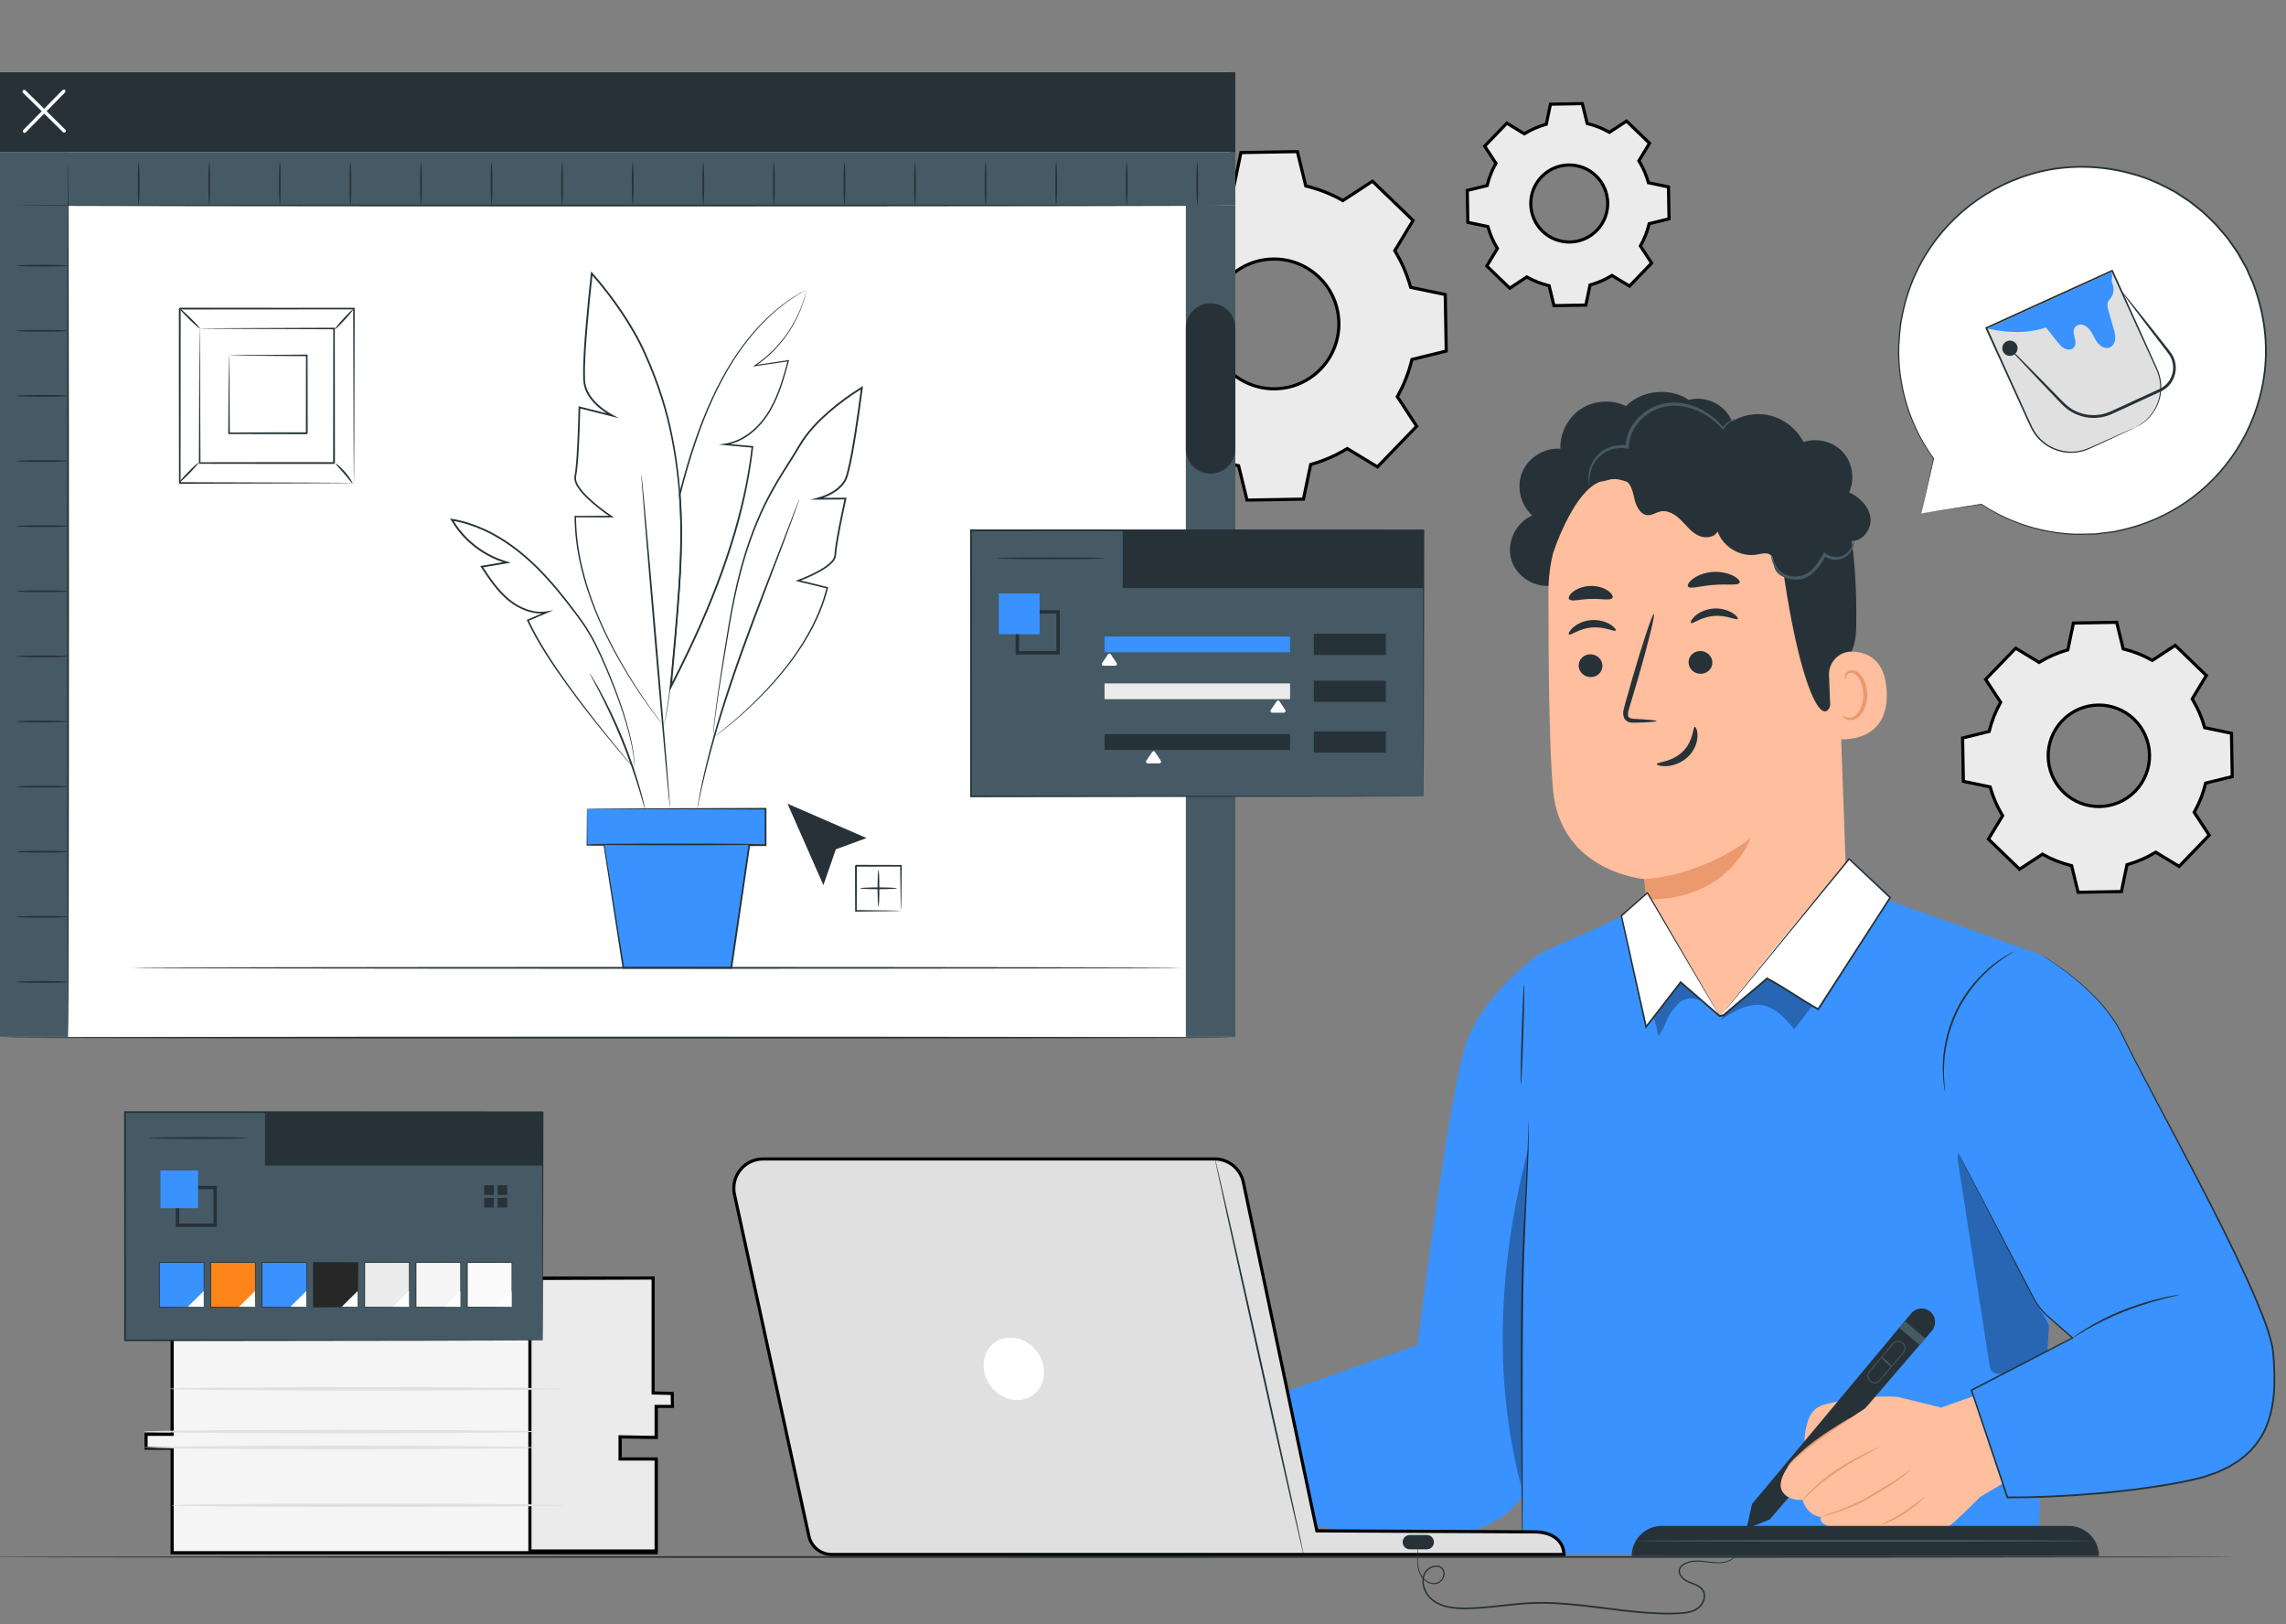 <svg width="729" height="518" viewBox="0 0 729 518" fill="none" xmlns="http://www.w3.org/2000/svg">
<rect x="0" y="0" width="729" height="518" fill="#808080" stroke="none"/>
<g clip-path="url(#clip0_19_65)">
<path d="M54.89 457.396V456.896H54.39C54.89 456.896 54.89 456.896 54.89 456.895V456.894V456.891V456.887V456.882V456.876V456.869V456.86V456.851V456.841V456.829V456.817V456.803V456.788V456.772V456.756V456.738V456.719V456.699V456.678V456.656V456.633V456.608V456.583V456.557V456.53V456.502V456.473V456.443V456.411V456.379V456.346V456.312V456.277V456.241V456.204V456.166V456.127V456.087V456.046V456.004V455.962V455.918V455.873V455.828V455.781V455.734V455.686V455.636V455.586V455.535V455.483V455.43V455.377V455.322V455.267V455.21V455.153V455.095V455.036V454.976V454.915V454.854V454.791V454.728V454.664V454.599V454.534V454.467V454.4V454.331V454.262V454.193V454.122V454.051V453.978V453.905V453.832V453.757V453.682V453.606V453.529V453.451V453.373V453.293V453.214V453.133V453.051V452.969V452.886V452.803V452.718V452.633V452.548V452.461V452.374V452.286V452.197V452.108V452.018V451.927V451.836V451.744V451.651V451.558V451.464V451.369V451.274V451.178V451.081V450.984V450.886V450.787V450.688V450.588V450.488V450.387V450.285V450.183V450.08V449.976V449.872V449.768V449.662V449.557V449.45V449.343V449.236V449.127V449.019V448.91V448.8V448.689V448.578V448.467V448.355V448.243V448.13V448.016V447.902V447.787V447.672V447.557V447.441V447.324V447.207V447.089V446.971V446.853V446.734V446.614V446.494V446.374V446.253V446.132V446.01V445.888V445.765V445.642V445.519V445.395V445.27V445.145V445.02V444.895V444.769V444.642V444.515V444.388V444.261V444.133V444.004V443.876V443.747V443.617V443.487V443.357V443.227V443.096V442.965V442.833V442.701V442.569V442.436V442.303V442.17V442.037V441.903V441.769V441.634V441.5V441.365V441.229V441.094V440.958V440.822V440.685V440.549V440.412V440.275V440.137V440V439.862V439.723V439.585V439.446V439.308V439.168V439.029V438.89V438.75V438.61V438.47V438.33V438.189V438.048V437.907V437.766V437.625V437.484V437.342V437.2V437.058V436.916V436.774V436.632V436.489V436.347V436.204V436.061V435.918V435.775V435.632V435.488V435.345V435.201V435.057V434.914V434.77V434.626V434.482V434.338V434.194V434.05V433.905V433.761V433.616V433.472V433.328V433.183V433.038V432.894V432.749V432.605V432.46V432.315V432.171V432.026V431.881V431.736V431.592V431.447V431.302V431.158V431.013V430.869V430.724V430.58V430.435V430.291V430.146V430.002V429.858V429.713V429.569V429.425V429.281V429.137V428.993V428.85V428.706V428.563V428.419V428.276V428.133V427.989V427.846V427.704V427.561V427.418V427.276V427.134V426.991V426.849V426.707V426.566V426.424V426.283V426.142V426.001V425.86V425.719V425.579V425.438V425.298V425.158V425.019V424.879V424.74V424.601V424.462V424.323V424.185V424.047V423.909V423.771V423.634V423.497V423.36V423.223V423.087V422.951V422.815V422.68V422.545V422.41V422.275V422.141V422.007V421.873V421.739V421.606V421.474V421.341V421.209V421.077V420.946V420.815V420.684V420.553V420.423V420.293V420.164V420.035V419.906V419.778V419.65V419.523V419.396V419.269V419.143V419.017V418.891V418.766V418.642V418.517V418.394V418.27V418.147V418.025V417.903V417.781V417.66V417.539V417.419V417.299V417.179V417.061V416.942V416.824V416.707V416.59V416.473V416.357V416.242V416.127V416.012V415.898V415.785V415.672V415.56V415.448V415.337V415.226V415.116V415.006V414.897V414.788V414.68V414.573V414.466V414.36V414.254V414.149V414.044V413.94V413.837V413.734V413.632V413.531V413.43V413.329V413.23V413.131V413.032V412.934V412.837V412.741V412.645V412.55V412.455V412.361V412.268V412.175V412.084V411.992V411.902V411.812V411.723V411.635V411.547V411.46V411.373V411.288V411.203V411.119V411.035V410.953V410.871V410.789V410.709V410.629V410.55V410.472V410.395V410.318V410.242V410.167V410.092V410.019V409.946V409.874V409.803V409.732V409.663V409.594V409.526V409.459V409.392V409.327V409.262V409.198V409.135V409.073V409.012V408.951V408.892V408.833V408.775V408.718V408.662V408.606V408.552V408.499V408.446V408.394V408.343V408.293V408.244V408.196V408.149V408.103V408.058V408.013V407.97V407.927V407.886V407.845V407.805V407.767V407.729V407.692V407.656V407.621V407.587V407.557H208.284V444.273V444.773H208.784H214.357V448.281H209.743H209.243V448.781V458.198H198.235H197.735V458.698V465.308V465.808H198.235H209.243V495.159H54.89V462.304V461.804H54.39H46.579V457.396H54.39H54.89Z" fill="#F5F5F5" stroke="black"/>
<path d="M208.284 407.56V443.718V444.206L208.772 444.218L214.367 444.357L214.447 448.493L209.744 448.486L209.243 448.486V448.986V458.394L198.244 458.198L197.735 458.189V458.698V464.753V465.253H198.235H209.243V494.605H168.988V407.7L208.284 407.56Z" fill="#EBEBEB" stroke="black"/>
<path d="M171.427 461.588C171.427 461.892 143.317 462.14 108.647 462.14C73.965 462.14 45.859 461.892 45.859 461.588C45.859 461.283 73.965 461.036 108.647 461.036C143.317 461.036 171.427 461.283 171.427 461.588Z" fill="#E0E0E0"/>
<path d="M171.427 456.526C171.427 456.831 143.317 457.079 108.647 457.079C73.965 457.079 45.859 456.831 45.859 456.526C45.859 456.221 73.965 455.973 108.647 455.973C143.317 455.973 171.427 456.221 171.427 456.526Z" fill="#E0E0E0"/>
<path d="M179.491 442.901C179.491 443.208 151.38 443.454 116.711 443.454C82.029 443.454 53.924 443.208 53.924 442.901C53.924 442.597 82.029 442.35 116.711 442.35C151.38 442.35 179.491 442.597 179.491 442.901Z" fill="#E0E0E0"/>
<path d="M180.267 480.028C180.267 480.335 152.156 480.581 117.486 480.581C82.805 480.581 54.7 480.334 54.7 480.028C54.7 479.724 82.806 479.477 117.486 479.477C152.154 479.477 180.267 479.724 180.267 480.028Z" fill="#E0E0E0"/>
<path d="M381.506 64.625L381.765 64.782L382.024 64.626C385.54 62.498 389.283 60.886 393.143 59.787L393.434 59.704L393.495 59.408L395.73 48.659L413.73 48.343L416.34 59.006L416.412 59.3L416.706 59.372C420.603 60.334 424.4 61.814 427.989 63.816L428.253 63.964L428.507 63.797L437.674 57.781L450.625 70.301L444.943 79.684L444.786 79.943L444.942 80.201C447.068 83.722 448.678 87.471 449.774 91.337L449.857 91.628L450.153 91.69L460.886 93.926L461.204 111.949L450.554 114.563L450.26 114.635L450.188 114.929C449.228 118.83 447.749 122.632 445.749 126.225L445.602 126.489L445.768 126.742L451.776 135.92L439.271 148.888L429.899 143.201L429.64 143.043L429.381 143.2C425.865 145.327 422.122 146.939 418.261 148.037L417.97 148.119L417.908 148.416L415.674 159.167L397.674 159.482L395.063 148.818L394.991 148.524L394.698 148.451C390.801 147.49 387.004 146.011 383.416 144.009L383.152 143.861L382.898 144.027L373.731 150.044L360.778 137.523L366.461 128.14L366.617 127.881L366.461 127.622C364.337 124.102 362.725 120.354 361.629 116.488L361.547 116.197L361.25 116.135L350.514 113.898L350.199 95.875L360.85 93.26L361.144 93.188L361.216 92.894C362.176 88.993 363.656 85.192 365.654 81.599L365.801 81.335L365.636 81.082L359.627 71.903L372.131 58.934L381.506 64.625ZM391.427 88.924C383.497 97.147 383.726 110.246 391.94 118.185C400.152 126.124 413.238 125.893 421.166 117.67C429.095 109.448 428.865 96.348 420.653 88.41C412.44 80.471 399.355 80.702 391.427 88.924Z" fill="#EBEBEB" stroke="black"/>
<path d="M485.86 42.514L486.119 42.671L486.378 42.514C488.412 41.283 490.578 40.35 492.814 39.714L493.105 39.631L493.167 39.335L494.436 33.227L504.603 33.049L506.087 39.108L506.159 39.402L506.453 39.474C508.708 40.032 510.906 40.888 512.983 42.047L513.248 42.195L513.501 42.028L518.71 38.61L526.027 45.682L522.798 51.014L522.641 51.272L522.798 51.531C524.029 53.569 524.962 55.739 525.595 57.976L525.677 58.267L525.974 58.329L532.074 59.6L532.252 69.781L526.202 71.267L525.908 71.339L525.835 71.633C525.279 73.891 524.423 76.092 523.266 78.171L523.119 78.435L523.284 78.688L526.698 83.904L519.634 91.229L514.309 87.997L514.05 87.839L513.79 87.996C511.755 89.228 509.589 90.161 507.353 90.797L507.062 90.879L507 91.176L505.73 97.283L495.562 97.462L494.078 91.403L494.006 91.109L493.713 91.036C491.457 90.479 489.259 89.622 487.182 88.464L486.918 88.316L486.664 88.482L481.457 91.901L474.139 84.827L477.367 79.496L477.524 79.237L477.368 78.979C476.138 76.941 475.205 74.772 474.572 72.534L474.489 72.242L474.193 72.18L468.093 70.91L467.914 60.728L473.965 59.243L474.259 59.17L474.332 58.877C474.888 56.619 475.745 54.418 476.901 52.339L477.048 52.075L476.883 51.822L473.469 46.606L480.533 39.281L485.86 42.514ZM491.605 56.367L491.604 56.367C486.899 61.248 487.036 69.021 491.909 73.732L491.909 73.732C496.784 78.443 504.55 78.307 509.256 73.427L509.256 73.427C513.96 68.548 513.823 60.773 508.951 56.062L508.951 56.062C504.075 51.35 496.311 51.488 491.605 56.367Z" fill="#EBEBEB" stroke="black"/>
<path d="M650.01 211.079L650.269 211.237L650.528 211.08C653.25 209.434 656.148 208.184 659.136 207.334L659.427 207.251L659.488 206.955L661.207 198.693L675.008 198.451L677.014 206.645L677.086 206.939L677.38 207.012C680.397 207.757 683.336 208.902 686.113 210.453L686.378 210.601L686.631 210.434L693.676 205.811L703.607 215.411L699.24 222.621L699.083 222.88L699.239 223.139C700.885 225.864 702.131 228.767 702.98 231.76L703.063 232.051L703.359 232.113L711.609 233.832L711.851 247.652L703.668 249.661L703.374 249.733L703.302 250.027C702.559 253.047 701.413 255.99 699.865 258.771L699.718 259.035L699.883 259.288L704.502 266.343L694.914 276.286L687.712 271.915L687.452 271.757L687.193 271.914C684.472 273.562 681.574 274.809 678.583 275.659L678.292 275.742L678.23 276.038L676.513 284.299L662.712 284.543L660.706 276.348L660.634 276.054L660.341 275.981C657.323 275.236 654.384 274.09 651.606 272.54L651.341 272.392L651.088 272.558L644.043 277.181L634.112 267.581L638.479 260.37L638.636 260.112L638.479 259.853C636.834 257.128 635.587 254.226 634.737 251.232L634.655 250.941L634.358 250.879L626.108 249.16L625.867 235.341L634.052 233.332L634.346 233.26L634.418 232.966C635.162 229.946 636.307 227.003 637.854 224.222L638.001 223.958L637.836 223.705L633.218 216.651L642.805 206.707L650.01 211.079ZM680.55 229.375L680.55 229.375C674.126 223.167 663.893 223.347 657.692 229.779C651.491 236.209 651.671 246.453 658.094 252.661C664.517 258.869 674.75 258.691 680.95 252.259C687.15 245.829 686.972 235.583 680.55 229.375Z" fill="#EBEBEB" stroke="black"/>
<path d="M712.359 496.517C712.359 496.676 551.979 496.804 354.184 496.804C156.319 496.804 -4.027 496.675 -4.027 496.517C-4.027 496.359 156.319 496.231 354.184 496.231C551.979 496.231 712.359 496.361 712.359 496.517Z" fill="#263238"/>
<path d="M392.393 23.007H-0.294V330.65H392.393V23.007Z" fill="white"/>
<path d="M393.938 23.007H-0.218V48.588H393.938V23.007Z" fill="#263238"/>
<path d="M21.709 48.588H-0.218V330.65H21.709V48.588Z" fill="#455A64"/>
<path d="M393.938 48.588H-0.218V65.541H393.938V48.588Z" fill="#455A64"/>
<path d="M7.827 42.382C7.689 42.382 7.548 42.329 7.442 42.223C7.225 42.01 7.222 41.662 7.435 41.445L19.946 28.708C20.158 28.492 20.506 28.488 20.723 28.702C20.939 28.914 20.942 29.263 20.729 29.48L8.22 42.218C8.112 42.327 7.97 42.382 7.827 42.382Z" fill="white"/>
<path d="M20.444 42.276C20.305 42.276 20.166 42.223 20.058 42.118L7.337 29.593C7.121 29.381 7.118 29.032 7.331 28.815C7.543 28.598 7.891 28.595 8.108 28.808L20.829 41.334C21.046 41.548 21.049 41.895 20.836 42.112C20.728 42.222 20.586 42.276 20.444 42.276Z" fill="white"/>
<path d="M391.888 65.541C391.888 65.699 305.343 65.827 198.608 65.827C91.837 65.827 5.308 65.698 5.308 65.541C5.308 65.382 91.837 65.255 198.608 65.255C305.343 65.255 391.888 65.382 391.888 65.541Z" fill="#263238"/>
<path d="M21.709 329.65C21.551 329.65 21.424 267.424 21.424 190.683C21.424 113.915 21.552 51.703 21.709 51.703C21.866 51.703 21.995 113.915 21.995 190.683C21.995 267.424 21.867 329.65 21.709 329.65Z" fill="#263238"/>
<path d="M44.231 65.256C44.072 65.256 43.945 62.221 43.945 58.479C43.945 54.736 44.074 51.702 44.231 51.702C44.389 51.702 44.516 54.736 44.516 58.479C44.517 62.222 44.389 65.256 44.231 65.256Z" fill="#263238"/>
<path d="M66.737 65.256C66.579 65.256 66.45 62.221 66.45 58.479C66.45 54.736 66.579 51.702 66.737 51.702C66.895 51.702 67.022 54.736 67.022 58.479C67.022 62.222 66.895 65.256 66.737 65.256Z" fill="#263238"/>
<path d="M89.243 65.256C89.085 65.256 88.957 62.221 88.957 58.479C88.957 54.736 89.086 51.702 89.243 51.702C89.4 51.702 89.529 54.736 89.529 58.479C89.529 62.222 89.4 65.256 89.243 65.256Z" fill="#263238"/>
<path d="M111.749 65.256C111.591 65.256 111.463 62.221 111.463 58.479C111.463 54.736 111.593 51.702 111.749 51.702C111.908 51.702 112.034 54.736 112.034 58.479C112.034 62.222 111.906 65.256 111.749 65.256Z" fill="#263238"/>
<path d="M134.254 65.256C134.097 65.256 133.969 62.221 133.969 58.479C133.969 54.736 134.097 51.702 134.254 51.702C134.413 51.702 134.54 54.736 134.54 58.479C134.541 62.222 134.413 65.256 134.254 65.256Z" fill="#263238"/>
<path d="M156.761 65.256C156.602 65.256 156.476 62.221 156.476 58.479C156.476 54.736 156.603 51.702 156.761 51.702C156.917 51.702 157.046 54.736 157.046 58.479C157.046 62.222 156.918 65.256 156.761 65.256Z" fill="#263238"/>
<path d="M179.266 65.256C179.109 65.256 178.981 62.221 178.981 58.479C178.981 54.736 179.11 51.702 179.266 51.702C179.425 51.702 179.552 54.736 179.552 58.479C179.552 62.222 179.424 65.256 179.266 65.256Z" fill="#263238"/>
<path d="M201.772 65.256C201.614 65.256 201.486 62.221 201.486 58.479C201.486 54.736 201.614 51.702 201.772 51.702C201.929 51.702 202.057 54.736 202.057 58.479C202.058 62.222 201.93 65.256 201.772 65.256Z" fill="#263238"/>
<path d="M224.278 65.256C224.119 65.256 223.993 62.221 223.993 58.479C223.993 54.736 224.121 51.702 224.278 51.702C224.434 51.702 224.564 54.736 224.564 58.479C224.565 62.222 224.436 65.256 224.278 65.256Z" fill="#263238"/>
<path d="M246.784 65.256C246.626 65.256 246.498 62.221 246.498 58.479C246.498 54.736 246.628 51.702 246.784 51.702C246.943 51.702 247.069 54.736 247.069 58.479C247.069 62.222 246.943 65.256 246.784 65.256Z" fill="#263238"/>
<path d="M269.29 65.256C269.131 65.256 269.005 62.221 269.005 58.479C269.005 54.736 269.133 51.702 269.29 51.702C269.448 51.702 269.576 54.736 269.576 58.479C269.576 62.222 269.448 65.256 269.29 65.256Z" fill="#263238"/>
<path d="M291.797 65.256C291.638 65.256 291.51 62.221 291.51 58.479C291.51 54.736 291.638 51.702 291.797 51.702C291.955 51.702 292.083 54.736 292.083 58.479C292.083 62.222 291.953 65.256 291.797 65.256Z" fill="#263238"/>
<path d="M314.301 65.256C314.144 65.256 314.016 62.221 314.016 58.479C314.016 54.736 314.145 51.702 314.301 51.702C314.46 51.702 314.588 54.736 314.588 58.479C314.588 62.222 314.46 65.256 314.301 65.256Z" fill="#263238"/>
<path d="M336.808 65.256C336.65 65.256 336.522 62.221 336.522 58.479C336.522 54.736 336.65 51.702 336.808 51.702C336.965 51.702 337.093 54.736 337.093 58.479C337.093 62.222 336.967 65.256 336.808 65.256Z" fill="#263238"/>
<path d="M359.315 65.256C359.156 65.256 359.029 62.221 359.029 58.479C359.029 54.736 359.157 51.702 359.315 51.702C359.472 51.702 359.6 54.736 359.6 58.479C359.6 62.222 359.472 65.256 359.315 65.256Z" fill="#263238"/>
<path d="M381.82 65.256C381.662 65.256 381.534 62.221 381.534 58.479C381.534 54.736 381.664 51.702 381.82 51.702C381.979 51.702 382.105 54.736 382.105 58.479C382.105 62.222 381.977 65.256 381.82 65.256Z" fill="#263238"/>
<path d="M21.709 84.72C21.709 84.879 18.037 85.006 13.51 85.006C8.98 85.006 5.309 84.878 5.309 84.72C5.309 84.563 8.98 84.434 13.51 84.434C18.037 84.434 21.709 84.562 21.709 84.72Z" fill="#263238"/>
<path d="M21.709 105.485C21.709 105.644 18.037 105.771 13.51 105.771C8.98 105.771 5.309 105.642 5.309 105.485C5.309 105.327 8.98 105.199 13.51 105.199C18.037 105.199 21.709 105.328 21.709 105.485Z" fill="#263238"/>
<path d="M21.709 126.25C21.709 126.409 18.037 126.537 13.51 126.537C8.98 126.537 5.309 126.408 5.309 126.25C5.309 126.094 8.98 125.965 13.51 125.965C18.037 125.963 21.709 126.093 21.709 126.25Z" fill="#263238"/>
<path d="M21.709 147.015C21.709 147.174 18.037 147.302 13.51 147.302C8.98 147.302 5.309 147.173 5.309 147.015C5.309 146.858 8.98 146.73 13.51 146.73C18.037 146.73 21.709 146.858 21.709 147.015Z" fill="#263238"/>
<path d="M21.709 167.782C21.709 167.939 18.037 168.067 13.51 168.067C8.98 168.067 5.309 167.939 5.309 167.782C5.309 167.624 8.98 167.496 13.51 167.496C18.037 167.495 21.709 167.623 21.709 167.782Z" fill="#263238"/>
<path d="M21.709 188.547C21.709 188.704 18.037 188.832 13.51 188.832C8.98 188.832 5.309 188.704 5.309 188.547C5.309 188.388 8.98 188.26 13.51 188.26C18.037 188.26 21.709 188.388 21.709 188.547Z" fill="#263238"/>
<path d="M21.709 209.31C21.709 209.469 18.037 209.597 13.51 209.597C8.98 209.597 5.309 209.468 5.309 209.31C5.309 209.154 8.98 209.025 13.51 209.025C18.037 209.025 21.709 209.153 21.709 209.31Z" fill="#263238"/>
<path d="M21.709 230.076C21.709 230.235 18.037 230.362 13.51 230.362C8.98 230.362 5.309 230.234 5.309 230.076C5.309 229.918 8.98 229.791 13.51 229.791C18.037 229.789 21.709 229.918 21.709 230.076Z" fill="#263238"/>
<path d="M21.709 250.841C21.709 251 18.037 251.127 13.51 251.127C8.98 251.127 5.309 250.999 5.309 250.841C5.309 250.682 8.98 250.556 13.51 250.556C18.037 250.554 21.709 250.682 21.709 250.841Z" fill="#263238"/>
<path d="M21.709 271.606C21.709 271.764 18.037 271.892 13.51 271.892C8.98 271.892 5.309 271.764 5.309 271.606C5.309 271.447 8.98 271.319 13.51 271.319C18.037 271.319 21.709 271.447 21.709 271.606Z" fill="#263238"/>
<path d="M21.709 292.371C21.709 292.53 18.037 292.658 13.51 292.658C8.98 292.658 5.309 292.53 5.309 292.371C5.309 292.214 8.98 292.086 13.51 292.086C18.037 292.084 21.709 292.214 21.709 292.371Z" fill="#263238"/>
<path d="M21.709 313.136C21.709 313.295 18.037 313.422 13.51 313.422C8.98 313.422 5.309 313.294 5.309 313.136C5.309 312.977 8.98 312.851 13.51 312.851C18.037 312.851 21.709 312.977 21.709 313.136Z" fill="#263238"/>
<path d="M257.227 92.352C257.205 92.458 257.178 92.588 257.126 92.836C257.053 93.162 256.959 93.674 256.791 94.329C256.44 95.614 255.89 97.521 254.861 99.883C253.826 102.235 252.331 105.058 250.075 108.021C247.826 110.973 244.812 114.077 240.855 116.756L240.737 116.448C243.984 115.957 247.561 115.416 251.366 114.841L251.662 114.796L251.581 115.084C250.225 119.955 248.846 125.41 245.905 130.643C244.437 133.244 242.512 135.732 240.064 137.786C237.63 139.83 234.622 141.439 231.267 141.967L231.251 141.476C233.962 141.715 236.935 141.977 239.968 142.244L240.23 142.266L240.2 142.528C239.05 152.652 236.747 163.398 233.233 174.33C229.768 185.278 225.209 196.434 219.897 207.591C218.046 211.521 216.109 215.36 214.186 219.127L213.523 220.428L213.649 218.972C215.572 196.794 217.939 175.95 216.519 157.756L216.516 157.714L216.526 157.675C219.441 146.181 222.892 135.803 226.974 127.038C229.002 122.652 231.178 118.674 233.411 115.134C235.67 111.609 237.988 108.53 240.265 105.904C244.821 100.642 249.184 97.257 252.285 95.21C253.049 94.679 253.762 94.268 254.37 93.901C254.969 93.528 255.506 93.238 255.943 93.016C256.686 92.633 257.029 92.456 257.227 92.352C257.029 92.468 256.687 92.666 255.953 93.094C255.14 93.551 253.903 94.295 252.373 95.338C249.311 97.42 244.995 100.827 240.49 106.095C238.24 108.722 235.947 111.801 233.715 115.322C231.507 118.858 229.353 122.829 227.349 127.207C223.315 135.956 219.9 146.313 217.013 157.794L217.018 157.713C218.481 175.981 216.133 196.847 214.219 219.019L213.682 218.863C215.6 215.1 217.534 211.267 219.381 207.344C230.035 185.112 237.478 162.695 239.692 142.469L239.925 142.752C236.893 142.479 233.92 142.21 231.209 141.965L229.198 141.784L231.194 141.474C234.442 140.972 237.375 139.418 239.764 137.422C242.166 135.417 244.066 132.978 245.52 130.42C248.439 125.267 249.835 119.843 251.21 114.979L251.425 115.222C247.618 115.78 244.037 116.305 240.789 116.781L240.045 116.89L240.668 116.473C244.603 113.839 247.612 110.777 249.867 107.86C252.127 104.933 253.639 102.139 254.695 99.809C255.745 97.471 256.32 95.579 256.701 94.305C257.013 93.149 257.155 92.621 257.227 92.352Z" fill="#263238"/>
<path d="M211.558 231.321C211.558 231.321 211.664 231.085 211.795 230.598C211.935 230.113 212.093 229.377 212.281 228.408C212.651 226.467 213.08 223.579 213.526 219.837C214.43 212.354 215.41 201.46 216.376 187.897C217.318 174.377 217.662 157.963 214.168 140.121C212.498 131.2 209.566 122.057 205.488 112.994C203.483 108.458 200.927 104.072 198.071 99.795C195.192 95.536 192.019 91.35 188.499 87.4L188.991 87.239C188.403 92.563 187.833 98.224 187.35 103.957C186.917 109.475 186.445 114.956 186.544 120.329C186.44 123.038 187.571 125.515 189.289 127.492C190.991 129.476 193.144 131.065 195.396 132.289L197.355 133.352L195.204 132.812C191.66 131.923 188.159 131.047 184.705 130.18L185.048 129.917C184.972 133.449 184.86 136.932 184.705 140.365C184.537 143.795 184.375 147.176 183.956 150.501C183.909 150.916 183.829 151.332 183.758 151.746C183.673 152.164 183.645 152.496 183.703 152.887C183.824 153.645 184.179 154.372 184.601 155.046C185.462 156.393 186.568 157.578 187.716 158.681C190.027 160.878 192.542 162.798 195.081 164.525L195.755 164.982H194.945C190.999 164.978 187.176 164.973 183.461 164.97L183.697 164.736C183.766 175.83 186.611 185.746 189.843 194.065C193.128 202.409 196.916 209.261 200.197 214.761C203.508 220.25 206.405 224.363 208.416 227.131C209.418 228.516 210.216 229.557 210.753 230.257C211.013 230.597 211.212 230.857 211.357 231.047C211.487 231.22 211.558 231.321 211.558 231.321C211.558 231.321 211.487 231.248 211.335 231.075C211.18 230.89 210.969 230.635 210.694 230.302C210.137 229.615 209.321 228.587 208.299 227.214C206.25 224.471 203.314 220.379 199.962 214.902C196.641 209.414 192.812 202.567 189.485 194.207C186.21 185.871 183.317 175.92 183.223 164.731L183.22 164.497H183.459C187.174 164.493 190.998 164.489 194.942 164.484L194.806 164.942C192.234 163.197 189.711 161.279 187.36 159.053C186.193 157.935 185.064 156.735 184.158 155.326C183.717 154.617 183.326 153.842 183.182 152.964C183.108 152.538 183.156 152.037 183.239 151.643C183.309 151.242 183.386 150.843 183.431 150.431C183.839 147.149 183.999 143.764 184.162 140.341C184.314 136.914 184.423 133.434 184.496 129.909L184.503 129.56L184.839 129.645C188.295 130.508 191.795 131.382 195.339 132.268L195.146 132.793C192.806 131.524 190.634 129.92 188.859 127.862C187.983 126.831 187.221 125.678 186.702 124.397C186.431 123.76 186.274 123.083 186.131 122.402C186.075 121.72 185.971 121.029 185.976 120.352C185.903 117.628 186.021 114.903 186.183 112.165C186.343 109.427 186.546 106.675 186.782 103.911C187.263 98.17 187.837 92.508 188.426 87.177L188.496 86.542L188.918 87.016C192.471 91.005 195.645 95.197 198.539 99.484C201.406 103.783 203.975 108.197 205.99 112.773C210.072 121.866 213.01 131.071 214.67 140.026C218.148 157.942 217.755 174.393 216.761 187.926C215.743 201.489 214.705 212.385 213.736 219.867C213.256 223.607 212.794 226.494 212.389 228.432C212.184 229.4 212.01 230.136 211.849 230.617C211.698 231.099 211.574 231.331 211.558 231.321Z" fill="#263238"/>
<path d="M227.449 235.195C227.435 235.198 227.403 234.981 227.411 234.561C227.411 234.139 227.449 233.514 227.51 232.693C227.643 231.056 227.908 228.643 228.317 225.539C229.131 219.327 230.501 210.345 232.344 199.202C234.235 188.101 236.99 174.681 243.578 161.002C245.231 157.599 247.144 154.213 249.235 150.84C250.291 149.163 251.358 147.467 252.436 145.753C253.532 144.046 254.501 142.272 255.635 140.505C257.953 137.035 260.908 133.949 264.148 131.129C267.396 128.308 270.92 125.717 274.71 123.4L275.212 123.093L275.136 123.681C274.558 128.162 273.9 132.907 273.149 137.7C272.412 142.238 271.723 146.732 270.564 151.097C270.434 151.645 270.214 152.185 270.023 152.721L269.635 153.498C269.491 153.747 269.319 153.98 269.161 154.22C268.482 155.148 267.635 155.928 266.723 156.586C264.881 157.894 262.817 158.758 260.676 159.322L260.61 158.766C263.656 158.751 266.661 158.734 269.628 158.717L269.972 158.716L269.901 159.055C268.665 164.794 267.419 170.405 266.719 175.874C266.674 176.216 266.657 176.553 266.634 176.891C266.624 177.224 266.564 177.653 266.416 177.987C266.122 178.678 265.65 179.232 265.151 179.721C264.134 180.688 262.982 181.437 261.815 182.114C259.47 183.452 257.049 184.507 254.62 185.411L254.595 184.934C257.787 185.718 260.882 186.477 263.888 187.214L264.12 187.271L264.062 187.497C261.779 196.531 257.41 203.976 253.047 210.012C248.633 216.056 244.111 220.763 240.277 224.474C236.423 228.172 233.189 230.833 230.956 232.599C229.84 233.483 228.964 234.135 228.369 234.565C228.078 234.77 227.853 234.929 227.685 235.048C227.522 235.153 227.449 235.195 227.449 235.195C227.507 235.149 227.569 235.097 227.671 235.014C227.832 234.889 228.047 234.721 228.324 234.506C228.903 234.057 229.765 233.389 230.865 232.487C233.067 230.688 236.267 227.996 240.086 224.277C243.883 220.546 248.366 215.826 252.734 209.786C257.053 203.755 261.365 196.335 263.6 187.39L263.775 187.674C260.766 186.944 257.671 186.193 254.475 185.418L253.689 185.227L254.451 184.94C256.843 184.044 259.256 182.986 261.557 181.665C262.701 181 263.828 180.26 264.785 179.344C265.258 178.884 265.685 178.369 265.927 177.789C266.049 177.486 266.091 177.226 266.107 176.869C266.128 176.518 266.146 176.164 266.191 175.818C266.892 170.281 268.128 164.691 269.359 158.932L269.631 159.271C266.665 159.29 263.657 159.309 260.614 159.329L258.391 159.343L260.55 158.773C262.596 158.233 264.639 157.378 266.394 156.123C267.268 155.493 268.067 154.753 268.7 153.887C269.366 153.034 269.716 152.005 270.017 150.94C271.156 146.642 271.851 142.136 272.584 137.609C273.333 132.825 273.994 128.08 274.573 123.608L274.999 123.889C271.258 126.176 267.738 128.758 264.518 131.549C261.303 134.344 258.375 137.398 256.094 140.805C254.991 142.515 253.992 144.336 252.896 146.036C251.815 147.748 250.745 149.442 249.687 151.117C247.598 154.478 245.688 157.839 244.036 161.222C237.455 174.813 234.663 188.185 232.725 199.262C230.832 210.395 229.404 219.366 228.526 225.564C228.086 228.661 227.788 231.068 227.621 232.7C227.448 234.337 227.449 235.195 227.449 235.195Z" fill="#263238"/>
<path d="M202.406 245.232C202.385 244.914 202.348 244.351 202.267 243.148C202.182 242.462 202.081 241.625 201.96 240.636C201.78 239.652 201.621 238.505 201.323 237.235C200.254 232.134 198.02 224.879 194.455 216.191C193.572 214.017 192.594 211.758 191.526 209.421C190.458 207.086 189.316 204.672 187.896 202.299C186.497 199.911 184.851 197.574 183.046 195.224C181.26 192.864 179.39 190.455 177.378 188.06C173.363 183.274 168.775 178.49 163.246 174.474C157.747 170.473 151.245 167.208 144.058 166.022L144.35 165.598C145.828 168.111 147.781 170.582 150.138 172.664C153.503 175.697 157.529 177.876 161.732 179.08L162.94 179.424L161.702 179.634C158.99 180.091 156.31 180.544 153.669 180.989L153.857 180.557C156.449 184.505 159.059 188.381 162.523 191.187C165.932 193.961 170.282 195.618 174.369 194.947L176.486 194.599L174.512 195.441C172.43 196.328 170.398 197.195 168.411 198.041L168.54 197.708C172.281 205.606 176.89 212.247 181.008 218.047C185.164 223.838 188.988 228.747 192.18 232.759C195.376 236.766 197.948 239.872 199.713 241.982C200.583 243.022 201.257 243.828 201.729 244.391C202.192 244.939 202.39 245.212 202.406 245.232C202.423 245.253 202.136 244.974 201.669 244.445C201.184 243.893 200.491 243.103 199.595 242.085C197.791 240.006 195.182 236.93 191.951 232.946C188.724 228.958 184.863 224.07 180.675 218.29C176.521 212.498 171.88 205.872 168.085 197.918L167.975 197.687L168.214 197.584C170.198 196.732 172.229 195.86 174.308 194.966L174.452 195.46C170.171 196.171 165.682 194.45 162.18 191.613C158.627 188.741 155.985 184.816 153.388 180.869L153.15 180.509L153.576 180.437C156.217 179.99 158.897 179.536 161.608 179.076L161.578 179.63C157.288 178.405 153.185 176.185 149.756 173.094C147.355 170.972 145.363 168.454 143.857 165.887L143.549 165.362L144.151 165.462C151.45 166.669 158.024 169.983 163.569 174.03C169.143 178.092 173.753 182.917 177.772 187.732C179.785 190.142 181.655 192.561 183.435 194.931C185.234 197.285 186.895 199.659 188.291 202.067C189.714 204.464 190.854 206.903 191.913 209.245C192.972 211.592 193.942 213.862 194.815 216.047C198.339 224.771 200.523 232.063 201.531 237.194C201.814 238.471 201.957 239.623 202.12 240.615C202.24 241.612 202.313 242.459 202.378 243.143C202.393 244.348 202.402 244.912 202.406 245.232Z" fill="#263238"/>
<path d="M187.212 257.897V269.525H192.637L198.796 308.639H233.203L238.943 269.525H244.151V257.897H187.212Z" fill="#3992FF"/>
<path d="M187.212 257.897C187.207 257.892 187.293 257.887 187.466 257.882C187.661 257.878 187.914 257.872 188.24 257.868C188.957 257.859 189.977 257.849 191.29 257.837C194.003 257.821 197.926 257.797 202.894 257.768C212.939 257.737 227.193 257.692 244.15 257.64L244.407 257.638V257.896C244.411 261.581 244.416 265.495 244.42 269.523V269.795H244.15C242.524 269.796 240.744 269.797 238.942 269.799L239.213 269.564C237.928 278.348 236.539 287.838 235.101 297.653C234.554 301.382 234.013 305.064 233.483 308.679L233.446 308.921H233.2C220.904 308.911 209.287 308.901 198.795 308.892H198.574L198.54 308.676C196.051 292.608 193.962 279.111 192.48 269.547L192.636 269.679C190.579 269.669 188.813 269.66 187.21 269.653L187.079 269.651V269.522C187.111 265.739 187.136 262.825 187.153 260.829C187.166 259.875 187.176 259.142 187.184 258.622C187.196 258.134 187.212 257.897 187.212 257.897C187.212 257.897 187.229 258.166 187.238 258.672C187.245 259.2 187.255 259.942 187.269 260.91C187.286 262.888 187.309 265.776 187.342 269.526L187.211 269.395C188.813 269.387 190.58 269.378 192.636 269.368H192.769L192.791 269.502C194.319 279.057 196.477 292.544 199.046 308.6L198.795 308.383C209.287 308.375 220.904 308.365 233.2 308.355L232.919 308.598C233.449 304.982 233.989 301.301 234.535 297.572C235.98 287.758 237.377 278.268 238.669 269.485L238.704 269.25H238.94C240.743 269.25 242.523 269.253 244.149 269.254L243.879 269.525C243.883 265.495 243.888 261.581 243.893 257.897L244.149 258.153C227.261 258.1 213.063 258.056 203.058 258.024C198.066 257.996 194.122 257.973 191.397 257.956C190.061 257.942 189.025 257.932 188.297 257.925C187.959 257.918 187.696 257.914 187.492 257.91C187.312 257.906 187.217 257.901 187.212 257.897Z" fill="#263238"/>
<path d="M376.617 308.639C376.617 308.797 301.72 308.925 209.354 308.925C116.954 308.925 42.075 308.795 42.075 308.639C42.075 308.48 116.954 308.352 209.354 308.352C301.72 308.352 376.617 308.482 376.617 308.639Z" fill="#263238"/>
<path d="M254.945 159.053C254.953 159.056 254.932 159.145 254.879 159.315C254.813 159.516 254.731 159.762 254.631 160.063C254.387 160.762 254.053 161.719 253.63 162.927C252.754 165.411 251.431 168.987 249.777 173.396C246.477 182.218 241.724 194.331 236.845 207.842C234.417 214.602 232.241 221.091 230.374 227.027C228.529 232.97 226.995 238.36 225.836 242.921C225.215 245.192 224.763 247.271 224.321 249.089C223.871 250.903 223.536 252.479 223.266 253.767C222.993 255.016 222.775 256.005 222.616 256.73C222.543 257.039 222.483 257.292 222.433 257.498C222.39 257.671 222.36 257.757 222.352 257.757C222.342 257.754 222.35 257.664 222.376 257.488C222.41 257.278 222.452 257.024 222.504 256.709C222.636 255.98 222.817 254.984 223.048 253.724C223.284 252.427 223.588 250.843 224.008 249.02C224.422 247.195 224.846 245.104 225.444 242.824C226.555 238.243 228.051 232.831 229.871 226.871C231.714 220.918 233.877 214.416 236.308 207.649C241.191 194.127 246.005 182.037 249.4 173.253C251.084 168.896 252.455 165.354 253.422 162.851C253.887 161.658 254.256 160.716 254.526 160.027C254.647 159.733 254.745 159.492 254.825 159.297C254.894 159.131 254.935 159.049 254.945 159.053Z" fill="#263238"/>
<path d="M204.515 151.027C204.672 151.014 206.845 174.874 209.368 204.315C211.892 233.765 213.808 257.643 213.651 257.657C213.493 257.671 211.321 233.814 208.798 204.364C206.275 174.923 204.357 151.041 204.515 151.027Z" fill="#263238"/>
<path d="M205.75 258.132C205.712 258.142 205.508 257.513 205.172 256.37C204.84 255.225 204.348 253.573 203.716 251.538C202.459 247.468 200.574 241.892 198.124 235.876C195.668 229.86 193.117 224.554 191.169 220.767C190.198 218.873 189.395 217.348 188.831 216.297C188.271 215.245 187.977 214.653 188.012 214.633C188.046 214.613 188.405 215.167 189.024 216.187C189.648 217.204 190.506 218.702 191.526 220.579C193.57 224.326 196.188 229.622 198.653 235.659C201.111 241.697 202.941 247.314 204.102 251.422C204.684 253.476 205.118 255.147 205.383 256.313C205.657 257.474 205.789 258.122 205.75 258.132Z" fill="#263238"/>
<path d="M243.987 269.28C243.987 269.437 231.197 269.565 215.421 269.565C199.641 269.565 186.854 269.437 186.854 269.28C186.854 269.121 199.641 268.993 215.421 268.993C231.197 268.993 243.987 269.122 243.987 269.28Z" fill="#263238"/>
<path d="M251.143 256.301L262.575 282.259L266.554 270.838L276.334 267.247L251.143 256.301Z" fill="#263238"/>
<path d="M287.316 276.081H272.96V290.454H287.316V276.081Z" fill="white"/>
<path d="M287.316 290.454C287.297 290.436 287.279 290.059 287.26 289.37C287.243 288.613 287.22 287.631 287.195 286.421C287.162 283.84 287.119 280.3 287.068 276.081L287.314 276.329C283.123 276.34 278.205 276.352 272.96 276.367C272.896 276.428 273.5 275.825 273.244 276.082V276.087V276.094V276.109V276.14V276.202V276.326V276.572V277.061V278.036C273.243 278.683 273.243 279.325 273.242 279.958C273.24 281.225 273.236 282.466 273.235 283.674C273.225 286.084 273.215 288.358 273.207 290.454L272.959 290.207C277.172 290.259 280.71 290.302 283.287 290.333C284.495 290.36 285.477 290.382 286.232 290.398C286.921 290.418 287.297 290.436 287.316 290.454C287.335 290.474 286.994 290.491 286.336 290.51C285.593 290.527 284.631 290.55 283.446 290.575C280.829 290.607 277.238 290.651 272.96 290.702L272.714 290.706L272.713 290.454C272.705 288.36 272.695 286.084 272.683 283.674C272.682 282.466 272.679 281.225 272.676 279.958C272.675 279.323 272.675 278.683 272.674 278.036V277.061V276.572V276.326V276.202V276.14V276.109V276.094V276.087V276.082C272.418 276.337 273.022 275.731 272.962 275.794C278.208 275.808 283.124 275.821 287.317 275.832L287.567 275.833L287.565 276.081C287.513 280.363 287.47 283.96 287.438 286.58C287.411 287.767 287.39 288.73 287.373 289.472C287.354 290.132 287.335 290.474 287.316 290.454Z" fill="#263238"/>
<path d="M280.139 289.118C279.98 289.118 279.853 286.499 279.853 283.269C279.853 280.036 279.981 277.419 280.139 277.419C280.296 277.419 280.424 280.038 280.424 283.269C280.424 286.499 280.296 289.118 280.139 289.118Z" fill="#263238"/>
<path d="M285.981 283.268C285.981 283.425 283.366 283.553 280.139 283.553C276.91 283.553 274.296 283.425 274.296 283.268C274.296 283.109 276.912 282.981 280.139 282.981C283.364 282.981 285.981 283.11 285.981 283.268Z" fill="#263238"/>
<path d="M393.939 65.541H378.165V330.649H393.939V65.541Z" fill="#455A64"/>
<path d="M386.052 151.027C381.696 151.027 378.165 147.492 378.165 143.13V104.617C378.165 100.256 381.696 96.72 386.052 96.72C390.409 96.72 393.939 100.256 393.939 104.617V143.13C393.939 147.492 390.409 151.027 386.052 151.027Z" fill="#263238"/>
<path d="M112.868 154.013C112.864 154.008 112.86 153.918 112.854 153.74C112.851 153.546 112.847 153.292 112.84 152.964C112.833 152.262 112.823 151.258 112.812 149.964C112.796 147.325 112.774 143.497 112.747 138.639C112.716 128.902 112.673 115.034 112.621 98.408L112.868 98.655C96.72 98.666 77.666 98.679 57.336 98.694C57.266 98.754 57.872 98.156 57.617 98.416V98.432V98.462V98.521V98.64V98.879V99.355V100.306V102.204C57.617 103.467 57.617 104.723 57.617 105.975C57.616 108.477 57.616 110.956 57.615 113.408C57.612 118.313 57.609 123.114 57.607 127.782C57.597 137.118 57.587 145.929 57.578 154.012L57.331 153.764C73.941 153.816 87.791 153.86 97.514 153.891C102.367 153.918 106.19 153.94 108.826 153.956C110.119 153.968 111.12 153.978 111.822 153.984C112.148 153.989 112.403 153.994 112.597 153.998C112.773 154.003 112.864 154.008 112.868 154.013C112.874 154.018 112.792 154.023 112.625 154.027C112.437 154.03 112.19 154.034 111.875 154.041C111.185 154.048 110.199 154.058 108.927 154.07C106.304 154.085 102.502 154.108 97.672 154.134C87.91 154.165 74.006 154.209 57.331 154.261L57.084 154.262V154.013C57.075 145.931 57.065 137.119 57.055 127.785C57.053 123.116 57.05 118.315 57.048 113.411C57.047 110.958 57.047 108.479 57.046 105.977C57.046 104.726 57.046 103.469 57.046 102.206V100.309V99.357V98.881V98.642V98.523V98.464V98.434V98.419C56.791 98.669 57.392 98.058 57.337 98.123C77.668 98.137 96.722 98.15 112.868 98.161H113.117L113.116 98.409C113.064 115.101 113.02 129.023 112.989 138.798C112.962 143.634 112.94 147.441 112.924 150.068C112.913 151.342 112.903 152.328 112.896 153.02C112.891 153.337 112.885 153.581 112.882 153.771C112.878 153.935 112.874 154.018 112.868 154.013Z" fill="#263238"/>
<path d="M63.678 104.761C63.674 104.757 63.735 104.752 63.863 104.747C64.014 104.744 64.201 104.739 64.437 104.733C64.98 104.726 65.736 104.716 66.707 104.704C68.741 104.689 71.671 104.667 75.383 104.639C82.931 104.608 93.66 104.565 106.522 104.513L106.768 104.512V104.76C106.78 117.235 106.794 131.95 106.808 147.652C106.871 147.595 106.261 148.2 106.514 147.942H106.503H106.48H106.434H106.341H106.158H105.791H105.058H103.596C102.623 147.942 101.654 147.942 100.691 147.942C98.763 147.942 96.854 147.942 94.962 147.941C91.183 147.938 87.485 147.935 83.888 147.932C76.695 147.923 69.906 147.913 63.678 147.904H63.43L63.431 147.657C63.483 134.779 63.526 124.037 63.557 116.48C63.585 112.762 63.607 109.829 63.622 107.793C63.634 106.822 63.644 106.065 63.651 105.52C63.656 105.284 63.661 105.097 63.665 104.945C63.668 104.82 63.674 104.757 63.678 104.761C63.683 104.766 63.687 104.837 63.692 104.974C63.696 105.132 63.7 105.328 63.707 105.575C63.713 106.131 63.723 106.903 63.735 107.895C63.751 109.945 63.773 112.896 63.8 116.638C63.831 124.156 63.874 134.843 63.926 147.657L63.679 147.409C69.909 147.401 76.697 147.391 83.889 147.381C87.486 147.378 91.184 147.375 94.964 147.373C96.854 147.373 98.765 147.373 100.692 147.371C101.657 147.371 102.624 147.371 103.597 147.371H105.06H105.792H106.159H106.342H106.435H106.481H106.504H106.515C106.774 147.115 106.176 147.721 106.235 147.654C106.251 131.951 106.264 117.236 106.275 104.761L106.522 105.009C93.726 104.956 83.051 104.913 75.542 104.882C71.804 104.855 68.856 104.833 66.809 104.817C65.818 104.805 65.046 104.795 64.492 104.789C64.245 104.783 64.049 104.779 63.891 104.775C63.754 104.771 63.683 104.766 63.678 104.761Z" fill="#263238"/>
<path d="M57.26 98.379C57.371 98.266 58.911 99.599 60.7 101.355C62.489 103.111 63.849 104.627 63.74 104.74C63.629 104.854 62.089 103.52 60.3 101.764C58.511 100.007 57.15 98.492 57.26 98.379Z" fill="#263238"/>
<path d="M112.667 98.594C112.784 98.7 111.558 100.225 109.929 101.999C108.3 103.774 106.885 105.124 106.768 105.016C106.653 104.91 107.879 103.385 109.508 101.611C111.137 99.838 112.552 98.487 112.667 98.594Z" fill="#263238"/>
<path d="M112.4 154.123C112.261 154.212 111.174 152.725 109.703 151.007C108.239 149.284 106.943 147.976 107.052 147.854C107.151 147.738 108.644 148.878 110.139 150.636C111.638 152.389 112.529 154.043 112.4 154.123Z" fill="#263238"/>
<path d="M63.263 147.595C63.376 147.704 62.088 149.211 60.388 150.961C58.686 152.709 57.216 154.037 57.102 153.928C56.989 153.816 58.276 152.31 59.978 150.561C61.679 148.812 63.15 147.484 63.263 147.595Z" fill="#263238"/>
<path d="M73.034 113.324C73.025 113.315 73.171 113.305 73.463 113.296C73.799 113.289 74.23 113.28 74.767 113.268C75.974 113.252 77.659 113.23 79.778 113.203C84.189 113.172 90.402 113.129 97.835 113.076L98.083 113.075V113.325C98.094 120.554 98.106 129.069 98.122 138.153C98.184 138.094 97.578 138.699 97.831 138.443H97.825H97.811H97.784H97.733H97.626H97.413H96.99H96.144C95.581 138.443 95.02 138.443 94.462 138.443C93.345 138.442 92.24 138.442 91.146 138.442C88.958 138.439 86.817 138.436 84.735 138.433C80.573 138.423 76.644 138.414 73.037 138.405L72.787 138.404L72.788 138.156C72.84 130.711 72.884 124.492 72.915 120.075C72.942 117.954 72.964 116.268 72.979 115.06C72.992 114.522 73.001 114.09 73.008 113.754C73.016 113.46 73.024 113.314 73.034 113.324C73.044 113.334 73.053 113.497 73.062 113.807C73.07 114.155 73.078 114.602 73.09 115.16C73.106 116.382 73.128 118.087 73.155 120.232C73.186 124.61 73.23 130.775 73.282 138.153L73.034 137.907C76.642 137.897 80.571 137.887 84.733 137.878C86.816 137.876 88.956 137.872 91.144 137.871C92.239 137.869 93.344 137.869 94.459 137.868C95.017 137.868 95.578 137.868 96.142 137.868H96.987H97.412H97.624H97.73H97.783H97.81H97.823H97.829C98.087 137.612 97.486 138.218 97.547 138.152C97.561 129.066 97.574 120.552 97.585 113.323L97.832 113.57C90.463 113.518 84.305 113.474 79.932 113.444C77.789 113.416 76.086 113.394 74.865 113.379C74.308 113.367 73.862 113.358 73.513 113.35C73.208 113.342 73.043 113.332 73.034 113.324Z" fill="#263238"/>
<path d="M393.939 330.883C393.939 331.042 305.961 331.168 197.458 331.168C88.917 331.168 0.956 331.04 0.956 330.883C0.956 330.725 88.917 330.597 197.458 330.597C305.96 330.596 393.939 330.725 393.939 330.883Z" fill="#263238"/>
<path d="M453.969 169.093H309.672V253.947H453.969V169.093Z" fill="#455A64"/>
<path d="M453.968 253.947C453.968 253.947 453.952 253.42 453.944 252.414C453.94 251.398 453.93 249.91 453.92 247.968C453.907 244.061 453.889 238.329 453.864 230.975C453.837 216.274 453.796 195.087 453.747 169.093L453.969 169.315C415.155 169.332 364.683 169.354 309.683 169.38H309.672L309.957 169.094C309.95 199.137 309.943 227.829 309.938 253.949L309.672 253.683C351.946 253.735 387.984 253.78 413.469 253.812C426.222 253.843 436.33 253.867 443.266 253.885C446.726 253.899 449.392 253.911 451.207 253.918C452.105 253.925 452.788 253.93 453.26 253.933C453.724 253.936 453.968 253.947 453.968 253.947C453.968 253.947 453.746 253.959 453.293 253.963C452.826 253.967 452.152 253.971 451.271 253.978C449.467 253.987 446.819 253.997 443.382 254.012C436.46 254.027 426.372 254.053 413.647 254.084C388.119 254.116 352.019 254.161 309.672 254.215H309.406V253.947C309.399 227.827 309.392 199.136 309.387 169.093V168.807H309.672H309.683C364.682 168.832 415.155 168.853 453.969 168.872H454.19V169.094C454.141 195.147 454.1 216.379 454.073 231.113C454.049 238.446 454.03 244.16 454.017 248.055C454.006 249.981 453.999 251.455 453.993 252.462C453.985 253.451 453.968 253.947 453.968 253.947Z" fill="#263238"/>
<path d="M337.969 208.709H323.871V194.594H337.969V208.709ZM324.969 207.609H336.871V195.694H324.969V207.609Z" fill="#263238"/>
<path d="M453.969 169.093H358.032V187.53H453.969V169.093Z" fill="#263238"/>
<path d="M352.467 178.03C352.467 178.188 344.751 178.316 335.236 178.316C325.716 178.316 318.003 178.188 318.003 178.03C318.003 177.871 325.716 177.743 335.236 177.743C344.751 177.743 352.467 177.873 352.467 178.03Z" fill="#263238"/>
<path d="M331.525 189.241H318.525V202.257H331.525V189.241Z" fill="#3992FF"/>
<path d="M411.401 202.97H352.237V207.993H411.401V202.97Z" fill="#3992FF"/>
<path d="M353.355 208.648L351.444 211.466C351.205 211.818 351.457 212.294 351.882 212.294H355.652C356.073 212.294 356.325 211.824 356.093 211.472L354.234 208.653C354.029 208.338 353.568 208.335 353.355 208.648Z" fill="white"/>
<path d="M411.401 217.938H352.237V222.962H411.401V217.938Z" fill="#EBEBEB"/>
<path d="M407.143 223.616L405.232 226.436C404.993 226.788 405.245 227.263 405.669 227.263H409.438C409.86 227.263 410.111 226.793 409.881 226.442L408.022 223.621C407.815 223.308 407.355 223.303 407.143 223.616Z" fill="white"/>
<path d="M411.401 234.112H352.237V239.135H411.401V234.112Z" fill="#263238"/>
<path d="M367.448 239.789L365.535 242.608C365.298 242.961 365.549 243.435 365.973 243.435H369.742C370.164 243.435 370.416 242.967 370.184 242.614L368.325 239.795C368.12 239.48 367.66 239.477 367.448 239.789Z" fill="white"/>
<path d="M441.958 202.1H418.976V208.864H441.958V202.1Z" fill="#263238"/>
<path d="M441.958 217.068H418.976V223.832H441.958V217.068Z" fill="#263238"/>
<path d="M441.958 233.241H418.976V240.005H441.958V233.241Z" fill="#263238"/>
<path d="M173.081 354.648H39.864V427.414H173.081V354.648Z" fill="#455A64"/>
<path d="M173.081 427.414C173.081 427.414 173.065 426.961 173.057 426.102C173.051 425.229 173.044 423.958 173.033 422.297C173.02 418.953 173.002 414.051 172.978 407.752C172.95 395.159 172.911 376.995 172.863 354.647L173.081 354.865C137.68 354.884 90.948 354.908 39.874 354.935H39.864L40.15 354.648C40.144 380.363 40.137 404.976 40.132 427.414L39.864 427.147C78.81 427.2 112.078 427.245 135.625 427.278C147.407 427.307 156.755 427.332 163.172 427.349C166.373 427.363 168.84 427.375 170.523 427.383C171.351 427.389 171.984 427.394 172.424 427.398C172.854 427.404 173.081 427.414 173.081 427.414C173.081 427.414 172.874 427.425 172.458 427.431C172.023 427.434 171.402 427.439 170.586 427.448C168.916 427.455 166.468 427.466 163.29 427.48C156.886 427.498 147.561 427.522 135.804 427.553C112.212 427.586 78.884 427.631 39.864 427.683H39.596V427.414C39.591 404.976 39.584 380.363 39.578 354.648V354.362H39.864H39.874C90.949 354.389 137.68 354.413 173.081 354.43H173.297V354.648C173.249 377.052 173.21 395.261 173.182 407.885C173.159 414.163 173.141 419.05 173.127 422.382C173.116 424.025 173.109 425.283 173.103 426.147C173.096 426.993 173.081 427.414 173.081 427.414Z" fill="#263238"/>
<path d="M69.165 391.264H56.064V378.149H69.165V391.264ZM57.163 390.164H68.066V379.249H57.163V390.164Z" fill="#263238"/>
<path d="M64.953 416.722C64.934 416.704 64.915 416.335 64.895 415.664C64.879 414.924 64.857 413.966 64.831 412.79C64.799 410.273 64.756 406.822 64.704 402.717L64.951 402.965C60.864 402.976 56.074 402.989 50.964 403.003C50.901 403.065 51.505 402.461 51.249 402.719V402.723V402.73V402.746V402.775V402.836V402.957V403.196V403.674L51.248 404.623C51.247 405.254 51.247 405.878 51.246 406.496C51.243 407.731 51.24 408.94 51.238 410.116C51.228 412.463 51.218 414.68 51.209 416.722L50.962 416.474C55.063 416.527 58.509 416.57 61.025 416.601C62.199 416.628 63.155 416.65 63.895 416.666C64.567 416.685 64.934 416.704 64.953 416.722C64.971 416.742 64.639 416.76 63.998 416.78C63.273 416.797 62.336 416.818 61.184 416.844C58.629 416.877 55.129 416.919 50.964 416.971L50.718 416.974L50.717 416.723C50.708 414.681 50.699 412.463 50.689 410.116C50.686 408.94 50.684 407.731 50.681 406.497C50.68 405.878 50.68 405.255 50.679 404.625V403.675V403.197V402.957V402.837V402.776V402.747V402.731V402.724V402.72C50.423 402.976 51.027 402.369 50.967 402.432C56.078 402.446 60.868 402.459 64.954 402.47L65.204 402.471L65.201 402.719C65.149 406.89 65.106 410.392 65.075 412.951C65.048 414.103 65.026 415.041 65.01 415.768C64.99 416.408 64.971 416.742 64.953 416.722Z" fill="#263238"/>
<path d="M173.081 354.648H84.511V371.67H173.081V354.648Z" fill="#263238"/>
<path d="M79.373 362.901C79.373 363.058 72.25 363.186 63.465 363.186C54.677 363.186 47.555 363.058 47.555 362.901C47.555 362.742 54.677 362.615 63.465 362.615C72.25 362.615 79.373 362.742 79.373 362.901Z" fill="#263238"/>
<path d="M63.173 373.251H51.171V385.267H63.173V373.251Z" fill="#3992FF"/>
<path d="M64.954 402.716H50.964V416.722H64.954V402.716Z" fill="#3992FF"/>
<path d="M64.953 411.714V416.722H59.893L64.953 411.714Z" fill="white"/>
<path d="M81.317 416.722C81.299 416.704 81.28 416.335 81.26 415.664C81.244 414.924 81.222 413.966 81.195 412.79C81.163 410.273 81.121 406.822 81.069 402.717L81.316 402.965C77.229 402.976 72.439 402.989 67.329 403.003C67.265 403.065 67.87 402.461 67.614 402.719V402.723V402.73V402.746V402.775V402.836V402.957V403.196V403.674V404.623C67.612 405.254 67.612 405.878 67.611 406.496C67.609 407.731 67.606 408.94 67.604 410.116C67.594 412.463 67.584 414.68 67.575 416.722L67.328 416.474C71.429 416.527 74.875 416.57 77.391 416.601C78.565 416.628 79.521 416.65 80.26 416.666C80.93 416.685 81.299 416.704 81.317 416.722C81.336 416.742 81.004 416.76 80.362 416.78C79.637 416.797 78.7 416.818 77.549 416.844C74.993 416.877 71.494 416.919 67.328 416.971L67.082 416.974L67.081 416.723C67.072 414.681 67.062 412.463 67.052 410.116C67.05 408.94 67.047 407.731 67.044 406.497C67.043 405.878 67.043 405.255 67.042 404.625V403.675V403.197V402.957V402.837V402.776V402.747V402.731V402.724V402.72C66.786 402.976 67.39 402.369 67.33 402.432C72.441 402.446 77.231 402.459 81.317 402.47L81.568 402.471L81.564 402.719C81.513 406.89 81.47 410.392 81.438 412.951C81.412 414.103 81.39 415.041 81.373 415.768C81.353 416.408 81.336 416.742 81.317 416.722Z" fill="#263238"/>
<path d="M81.317 402.716H67.328V416.722H81.317V402.716Z" fill="#FF851B"/>
<path d="M81.317 411.714V416.722H76.257L81.317 411.714Z" fill="white"/>
<path d="M97.68 416.722C97.662 416.704 97.644 416.335 97.624 415.664C97.609 414.924 97.586 413.966 97.559 412.79C97.529 410.273 97.485 406.822 97.433 402.717L97.68 402.965C93.594 402.976 88.804 402.989 83.694 403.003C83.63 403.065 84.234 402.461 83.978 402.719V402.723V402.73V402.746V402.775V402.836V402.957V403.196V403.674V404.623C83.977 405.254 83.977 405.878 83.976 406.496C83.974 407.731 83.971 408.94 83.968 410.116C83.958 412.463 83.949 414.68 83.94 416.722L83.692 416.474C87.794 416.527 91.239 416.57 93.756 416.601C94.93 416.628 95.886 416.65 96.624 416.666C97.294 416.685 97.662 416.704 97.68 416.722C97.7 416.742 97.368 416.76 96.726 416.78C96.001 416.797 95.064 416.818 93.912 416.844C91.357 416.877 87.858 416.919 83.692 416.971L83.447 416.974L83.445 416.723C83.437 414.681 83.427 412.463 83.417 410.116C83.415 408.94 83.411 407.731 83.409 406.497C83.409 405.878 83.408 405.255 83.407 404.625V403.675V403.197V402.957V402.837V402.776V402.747V402.731V402.724V402.72C83.151 402.976 83.755 402.369 83.695 402.432C88.806 402.446 93.596 402.459 97.682 402.47L97.932 402.471L97.929 402.719C97.877 406.89 97.835 410.392 97.803 412.951C97.776 414.103 97.755 415.041 97.738 415.768C97.717 416.408 97.7 416.742 97.68 416.722Z" fill="#263238"/>
<path d="M97.68 402.716H83.691V416.722H97.68V402.716Z" fill="#3992FF"/>
<path d="M97.68 411.714V416.722H92.62L97.68 411.714Z" fill="white"/>
<path d="M114.044 416.722C114.025 416.704 114.009 416.335 113.987 415.664C113.971 414.924 113.948 413.966 113.923 412.79C113.89 410.273 113.848 406.822 113.796 402.717L114.044 402.965C109.956 402.976 105.165 402.989 100.055 403.003C99.992 403.065 100.597 402.461 100.341 402.719V402.723V402.73V402.746V402.775V402.836V402.957V403.196V403.674L100.339 404.623C100.338 405.254 100.338 405.878 100.337 406.496C100.335 407.731 100.332 408.94 100.33 410.116C100.32 412.463 100.31 414.68 100.301 416.722L100.054 416.474C104.156 416.527 107.601 416.57 110.116 416.601C111.29 416.628 112.247 416.65 112.986 416.666C113.657 416.685 114.025 416.704 114.044 416.722C114.063 416.742 113.732 416.76 113.089 416.78C112.365 416.797 111.427 416.818 110.275 416.844C107.72 416.877 104.222 416.919 100.055 416.971L99.809 416.974V416.723C99.799 414.681 99.79 412.463 99.78 410.116C99.778 408.94 99.774 407.731 99.773 406.497C99.771 405.878 99.771 405.255 99.77 404.625V403.675V403.197V402.957V402.837V402.776V402.747V402.731V402.724V402.72C99.513 402.976 100.117 402.369 100.057 402.432C105.168 402.446 109.959 402.459 114.044 402.47L114.295 402.471L114.291 402.719C114.239 406.89 114.197 410.392 114.165 412.951C114.139 414.103 114.117 415.041 114.1 415.768C114.082 416.408 114.063 416.742 114.044 416.722Z" fill="#263238"/>
<path d="M114.044 402.716H100.055V416.722H114.044V402.716Z" fill="#272727"/>
<path d="M114.044 411.714V416.722H108.984L114.044 411.714Z" fill="white"/>
<path d="M130.408 416.722C130.389 416.704 130.37 416.335 130.351 415.664C130.334 414.924 130.313 413.966 130.286 412.79C130.254 410.273 130.212 406.822 130.16 402.717L130.407 402.965C126.319 402.976 121.53 402.989 116.42 403.003C116.355 403.065 116.96 402.461 116.704 402.719V402.723V402.73V402.746V402.775V402.836V402.957V403.196V403.674L116.703 404.623C116.701 405.254 116.701 405.878 116.701 406.496C116.699 407.731 116.696 408.94 116.693 410.116C116.683 412.463 116.673 414.68 116.665 416.722L116.417 416.474C120.519 416.527 123.964 416.57 126.48 416.601C127.655 416.628 128.61 416.65 129.35 416.666C130.022 416.685 130.389 416.704 130.408 416.722C130.427 416.742 130.095 416.76 129.454 416.78C128.728 416.797 127.79 416.818 126.64 416.844C124.084 416.877 120.585 416.919 116.42 416.971L116.174 416.974L116.173 416.723C116.164 414.681 116.154 412.463 116.144 410.116C116.142 408.94 116.139 407.731 116.136 406.497C116.135 405.878 116.135 405.255 116.135 404.625V403.675V403.197V402.957V402.837V402.776V402.747V402.731V402.724V402.72C115.877 402.976 116.482 402.369 116.421 402.432C121.533 402.446 126.324 402.459 130.408 402.47L130.66 402.471L130.656 402.719C130.604 406.89 130.562 410.392 130.529 412.951C130.504 414.103 130.482 415.041 130.465 415.768C130.445 416.408 130.427 416.742 130.408 416.722Z" fill="#263238"/>
<path d="M130.408 402.716H116.419V416.722H130.408V402.716Z" fill="#EBEBEB"/>
<path d="M130.408 411.714V416.722H125.349L130.408 411.714Z" fill="white"/>
<path d="M146.772 416.722C146.752 416.704 146.734 416.335 146.714 415.664C146.697 414.924 146.676 413.966 146.649 412.79C146.617 410.273 146.575 406.822 146.523 402.717L146.77 402.965C142.683 402.976 137.893 402.989 132.783 403.003C132.719 403.065 133.323 402.461 133.067 402.719V402.723V402.73V402.746V402.775V402.836V402.957V403.196V403.674V404.623C133.066 405.254 133.066 405.878 133.066 406.496C133.063 407.731 133.06 408.94 133.058 410.116C133.048 412.463 133.038 414.68 133.029 416.722L132.782 416.474C136.884 416.527 140.329 416.57 142.844 416.601C144.02 416.628 144.975 416.65 145.714 416.666C146.385 416.685 146.752 416.704 146.772 416.722C146.79 416.742 146.458 416.76 145.817 416.78C145.091 416.797 144.155 416.818 143.003 416.844C140.447 416.877 136.948 416.919 132.783 416.971L132.537 416.974L132.536 416.723C132.527 414.681 132.518 412.463 132.508 410.116C132.505 408.94 132.502 407.731 132.499 406.497C132.498 405.878 132.498 405.255 132.498 404.625V403.675V403.197V402.957V402.837V402.776V402.747V402.731V402.724V402.72C132.242 402.976 132.845 402.369 132.785 402.432C137.896 402.446 142.687 402.459 146.773 402.47L147.023 402.471L147.019 402.719C146.969 406.89 146.925 410.392 146.893 412.951C146.867 414.103 146.845 415.041 146.828 415.768C146.808 416.408 146.79 416.742 146.772 416.722Z" fill="#263238"/>
<path d="M146.773 402.716H132.783V416.722H146.773V402.716Z" fill="#F5F5F5"/>
<path d="M146.772 411.714V416.722H141.712L146.772 411.714Z" fill="white"/>
<path d="M163.136 416.722C163.117 416.704 163.098 416.335 163.08 415.664C163.063 414.924 163.042 413.966 163.015 412.79C162.983 410.273 162.941 406.822 162.889 402.717L163.136 402.965C159.049 402.976 154.259 402.989 149.15 403.003C149.085 403.065 149.689 402.461 149.434 402.719V402.723V402.73V402.746V402.775V402.836V402.957V403.196V403.674V404.623C149.432 405.254 149.432 405.878 149.431 406.496C149.429 407.731 149.425 408.94 149.424 410.116C149.414 412.463 149.404 414.68 149.396 416.722L149.148 416.474C153.25 416.527 156.695 416.57 159.21 416.601C160.385 416.628 161.341 416.65 162.08 416.666C162.75 416.685 163.117 416.704 163.136 416.722C163.155 416.742 162.823 416.76 162.182 416.78C161.456 416.797 160.52 416.818 159.368 416.844C156.812 416.877 153.313 416.919 149.147 416.971L148.901 416.974L148.899 416.723C148.891 414.681 148.881 412.463 148.871 410.116C148.868 408.94 148.865 407.731 148.863 406.497C148.863 405.878 148.863 405.255 148.861 404.625V403.675V403.197V402.957V402.837V402.776V402.747V402.731V402.724V402.72C148.605 402.976 149.21 402.369 149.15 402.432C154.259 402.446 159.05 402.459 163.136 402.47L163.387 402.471L163.384 402.719C163.332 406.89 163.288 410.392 163.257 412.951C163.231 414.103 163.208 415.041 163.193 415.768C163.173 416.408 163.155 416.742 163.136 416.722Z" fill="#263238"/>
<path d="M163.136 402.716H149.147V416.722H163.136V402.716Z" fill="#FAFAFA"/>
<path d="M163.136 411.714V416.722H158.076L163.136 411.714Z" fill="white"/>
<path d="M157.478 377.962H154.4V381.042H157.478V377.962Z" fill="#263238"/>
<path d="M161.75 377.962H158.673V381.042H161.75V377.962Z" fill="#263238"/>
<path d="M157.478 381.983H154.4V385.064H157.478V381.983Z" fill="#263238"/>
<path d="M161.75 381.983H158.673V385.064H161.75V381.983Z" fill="#263238"/>
<path d="M403.325 448.222H389.95C389.95 448.222 359.77 437.304 353.565 438.348C347.975 439.287 327.513 452.898 323.504 455.592C323.057 455.893 322.72 456.323 322.533 456.83C321.716 459.045 322.793 461.51 324.974 462.411L325.397 462.587L325.214 463.198C324.986 463.95 324.863 464.804 324.906 465.642C325.057 468.52 328.918 469.395 330.389 466.918L329.615 468.29C329.302 468.85 329.153 469.485 329.188 470.125L329.258 471.372C329.334 472.756 330.252 473.952 331.57 474.381C332.821 474.788 334.198 474.433 335.082 473.458C337.678 470.601 343.592 466.423 347.383 465.792C350.755 465.228 356.069 463.607 359.464 463.622C361.192 463.63 362.73 464.694 363.357 466.306C361.106 466.468 349.498 471.761 343.95 474.691C342.233 475.597 340.946 477.233 340.723 479.163C340.52 480.902 341.397 482.723 344.833 481.92C352.205 480.197 361.401 476.984 361.401 476.984C361.401 476.984 368.246 475.026 372.68 478.159C378.918 482.564 381.775 484.179 387.131 482.401C392.487 480.623 396.435 478.073 396.435 478.073L406.987 477.018C406.991 477.017 416.969 452.05 403.325 448.222Z" fill="#FFBE9D"/>
<path d="M400.472 471.708C400.485 471.725 400.24 471.903 399.762 472.23C399.526 472.397 399.228 472.598 398.843 472.776C398.464 472.964 398.037 473.212 397.511 473.382C395.485 474.168 392.159 474.791 388.318 473.688C386.417 473.154 384.41 472.181 382.664 470.614L382.01 470.016L381.413 469.339C380.99 468.902 380.678 468.366 380.317 467.857C379.643 466.806 379.147 465.635 378.418 464.609C377.72 463.565 376.687 462.753 375.405 462.524C374.132 462.265 372.76 462.44 371.358 462.556C368.526 462.8 365.54 462.541 362.644 461.693C359.895 460.915 357.366 459.654 355.154 458.113C354.056 457.328 353.033 456.48 352.104 455.571C351.555 455.086 351.34 454.225 351.599 453.542C351.828 452.848 352.486 452.326 353.195 452.254H353.209H353.215C361.164 451.922 367.954 451.641 372.823 451.438C375.187 451.359 377.081 451.296 378.445 451.25C379.06 451.24 379.553 451.23 379.941 451.223C380.282 451.222 380.457 451.229 380.459 451.243C380.46 451.258 380.284 451.281 379.945 451.31C379.56 451.34 379.067 451.376 378.454 451.423C377.091 451.506 375.2 451.62 372.84 451.763C367.972 452.018 361.185 452.371 353.24 452.786L353.26 452.784C352.741 452.843 352.28 453.213 352.111 453.721C351.936 454.229 352.07 454.803 352.489 455.181C353.402 456.065 354.403 456.89 355.477 457.653C357.643 459.154 360.119 460.384 362.803 461.144C365.635 461.973 368.544 462.23 371.313 461.998C372.702 461.89 374.118 461.704 375.516 461.989C376.208 462.129 376.883 462.409 377.45 462.822C378.016 463.238 378.476 463.759 378.851 464.306C379.614 465.399 380.103 466.578 380.747 467.592C381.091 468.082 381.384 468.601 381.789 469.023L382.357 469.678L382.981 470.259C384.652 471.787 386.588 472.754 388.433 473.299C392.161 474.423 395.423 473.881 397.436 473.171C399.478 472.434 400.429 471.632 400.472 471.708Z" fill="#EB996E"/>
<path d="M551.416 132.594C548.801 128.404 543.322 126.24 538.553 127.516C532.512 123.465 523.652 124.341 518.522 129.5C514.032 127.3 508.399 127.641 504.209 130.368C500.017 133.095 497.419 138.108 497.603 143.109C492.556 142.714 487.425 145.842 485.461 150.512C483.495 155.184 484.844 161.045 488.653 164.383C483.37 166.58 480.302 173.071 481.953 178.554C483.604 184.038 489.746 187.748 495.36 186.655L550.328 146.393C553.568 142.666 554.029 136.786 551.416 132.594Z" fill="#263238"/>
<path d="M493.799 188.424C493.822 162.576 513.667 141.081 539.403 139.025L541.961 138.82C569.662 138.231 585.639 161.456 585.462 189.198L588.793 281.45L585.934 293.314L548.64 324.143L529.905 307.528L524.522 280.347C524.522 280.347 497.686 278.339 495.244 251.83C494.064 239.026 493.778 212.465 493.799 188.424Z" fill="#FFBE9D"/>
<path d="M524.3 280.326C524.3 280.326 541.306 279.993 558.215 267.377C558.215 267.377 551.569 287.126 524.933 286.849L524.3 280.326Z" fill="#EB996E"/>
<path d="M503.439 212.384C503.526 214.391 505.297 215.971 507.393 215.916C509.484 215.861 511.11 214.195 511.02 212.188C510.932 210.182 509.162 208.6 507.072 208.655C504.977 208.707 503.349 210.378 503.439 212.384Z" fill="#263238"/>
<path d="M500.344 202.322C500.851 202.779 503.548 200.424 507.623 200.112C511.688 199.739 514.844 201.597 515.245 201.064C515.444 200.825 514.894 199.971 513.518 199.127C512.162 198.285 509.904 197.539 507.367 197.753C504.831 197.97 502.772 199.075 501.62 200.13C500.445 201.192 500.093 202.121 500.344 202.322Z" fill="#263238"/>
<path d="M538.482 211.343C538.571 213.349 540.341 214.928 542.437 214.873C544.527 214.82 546.154 213.153 546.066 211.144C545.976 209.139 544.205 207.557 542.115 207.611C540.021 207.664 538.392 209.335 538.482 211.343Z" fill="#263238"/>
<path d="M539.26 198.643C539.771 199.099 542.47 196.746 546.542 196.432C550.606 196.059 553.763 197.918 554.165 197.383C554.363 197.145 553.819 196.292 552.437 195.448C551.08 194.605 548.823 193.861 546.287 194.073C543.75 194.29 541.691 195.396 540.54 196.451C539.368 197.513 539.013 198.44 539.26 198.643Z" fill="#263238"/>
<path d="M528.254 229.936C528.254 229.701 525.688 229.466 521.544 229.268C520.497 229.245 519.495 229.116 519.263 228.419C518.958 227.687 519.304 226.529 519.712 225.277C520.488 222.68 521.301 219.957 522.154 217.103C525.526 205.473 527.877 195.944 527.411 195.813C526.939 195.682 523.828 205.002 520.456 216.63C519.65 219.496 518.878 222.229 518.145 224.842C517.847 226.056 517.276 227.453 517.932 228.971C518.273 229.726 519.082 230.231 519.763 230.358C520.446 230.508 521.032 230.473 521.548 230.462C525.695 230.354 528.256 230.168 528.254 229.936Z" fill="#263238"/>
<path d="M540.465 231.798C539.8 231.812 540.143 236.239 536.611 239.682C533.084 243.137 528.333 243.016 528.347 243.638C528.308 243.921 529.465 244.413 531.46 244.309C533.415 244.22 536.214 243.365 538.377 241.258C540.531 239.147 541.319 236.496 541.326 234.669C541.347 232.804 540.766 231.748 540.465 231.798Z" fill="#263238"/>
<path d="M538.28 186.999C538.848 188.019 542.28 186.79 546.548 186.518C550.809 186.151 554.437 186.853 554.791 185.764C554.941 185.247 554.153 184.339 552.585 183.556C551.029 182.774 548.685 182.203 546.129 182.391C543.574 182.587 541.379 183.495 540.007 184.497C538.62 185.5 538.025 186.513 538.28 186.999Z" fill="#263238"/>
<path d="M500.375 191.066C501.092 191.997 503.907 191.039 507.293 191.004C510.675 190.848 513.542 191.643 514.203 190.673C514.492 190.202 514.045 189.27 512.794 188.388C511.563 187.508 509.501 186.787 507.175 186.852C504.85 186.92 502.831 187.757 501.651 188.705C500.455 189.656 500.058 190.612 500.375 191.066Z" fill="#263238"/>
<path d="M495.38 176.05C495.38 176.05 501.045 158.875 508.74 154.358C518.054 148.89 523.074 159.204 532.101 155.883C541.129 152.56 550.02 147.318 560.025 153.711C570.977 160.708 566.574 166.582 568.151 178.303C574.542 225.831 584.323 238.635 585.009 215.952C585.083 213.468 591.756 210.963 591.938 200.475C592.175 186.875 591.386 170.447 587.616 161.111C584.437 153.241 579.396 148.031 570.662 142.541C556.876 133.874 538.986 135.094 526.944 137.285C514.904 139.477 492.616 155.331 495.38 176.05Z" fill="#263238"/>
<path d="M583.261 215.366C583.101 211.257 586.367 207.742 590.475 207.804C595.455 207.88 601.178 210.25 601.668 220.503C602.535 238.691 584.119 235.81 584.063 235.289C584.025 234.936 583.556 222.98 583.261 215.366Z" fill="#FFBE9D"/>
<path d="M587.688 228.258C587.765 228.197 588.015 228.464 588.562 228.685C589.095 228.899 589.999 229.02 590.93 228.621C592.816 227.824 594.287 224.696 594.219 221.413C594.185 219.756 593.764 218.196 593.117 216.92C592.499 215.615 591.595 214.727 590.621 214.602C589.648 214.425 588.993 215.037 588.794 215.558C588.575 216.079 588.707 216.436 588.613 216.473C588.565 216.521 588.209 216.186 588.319 215.428C588.377 215.063 588.569 214.624 588.978 214.256C589.399 213.879 590.03 213.668 590.707 213.709C592.113 213.738 593.436 214.968 594.147 216.37C594.936 217.775 595.45 219.525 595.486 221.386C595.544 225.058 593.832 228.576 591.244 229.462C589.981 229.857 588.898 229.522 588.326 229.12C587.742 228.697 587.627 228.293 587.688 228.258Z" fill="#EB996E"/>
<path d="M580.106 180.246C577.88 182.042 575.526 183.899 572.714 184.405C569.901 184.915 566.528 183.542 565.826 180.768C565.51 179.523 565.701 178.032 564.796 177.123C563.713 176.037 561.917 176.548 560.411 176.831C555.189 177.81 549.497 174.51 547.746 169.486C546.564 171.608 543.421 171.771 541.282 170.62C539.145 169.471 537.666 167.427 535.928 165.729C534.191 164.033 531.827 162.58 529.461 163.112C528.135 163.408 526.945 164.307 525.588 164.296C523.191 164.275 521.808 161.577 521.26 159.24C520.71 156.905 520.21 154.169 518.093 153.044C516.13 152.003 513.765 152.885 511.6 153.382C509.436 153.881 506.566 153.591 505.836 151.491C505.452 150.39 505.84 149.169 506.383 148.136C508.849 143.463 514.845 140.996 519.882 142.583C521.177 136.447 526.405 131.334 532.563 130.182C538.72 129.03 545.439 131.908 548.86 137.162C552.412 133.376 557.861 131.473 562.994 132.221C568.128 132.97 572.806 136.351 575.134 140.993C579.449 139.481 584.608 140.785 587.688 144.168C590.767 147.553 591.587 152.818 589.683 156.98C593.089 158.582 596.136 161.599 596.501 165.35C596.868 169.1 593.513 173.132 589.815 172.433C591.511 175.241 590.638 179.303 587.938 181.163C585.238 183.021 581.136 182.387 579.123 179.799" fill="#263238"/>
<path d="M591.14 172.289C591.199 172.235 591.595 173.788 590.289 175.867C589.638 176.856 588.478 177.924 586.83 178.324C585.221 178.73 583.187 178.488 581.546 177.234L582.302 177.057C581.53 178.692 580.474 180.377 579.047 181.871C578.127 182.823 577.087 183.654 575.908 184.189C574.757 184.758 573.408 184.912 572.289 184.82C569.972 184.75 567.869 183.675 566.821 182.235C565.736 180.832 565.322 179.479 565.053 178.578C564.794 177.663 564.735 177.141 564.796 177.123C564.873 177.101 565.066 177.587 565.435 178.441C565.811 179.285 566.335 180.553 567.384 181.758C569.309 184.223 575.01 185.104 578.293 181.145C579.619 179.758 580.644 178.163 581.404 176.628L581.681 176.068L582.161 176.452C583.497 177.517 585.244 177.793 586.643 177.497C588.064 177.213 589.125 176.354 589.783 175.506C591.105 173.735 590.978 172.255 591.14 172.289Z" fill="#455A64"/>
<path d="M553.601 133.592C553.617 133.653 553.139 133.756 552.357 134.163C551.595 134.572 550.483 135.348 549.734 136.783L549.545 137.146L549.266 136.83C547.392 134.69 544.319 131.992 539.941 130.428C537.765 129.663 535.275 129.218 532.681 129.429C530.099 129.623 527.457 130.586 525.183 132.238C523.416 133.521 521.972 135.156 520.959 136.938C519.975 138.737 519.44 140.688 519.403 142.567L519.391 143.146L518.83 143.039C516.047 142.507 513.317 143.259 511.372 144.558C509.398 145.86 508.224 147.7 507.605 149.307C506.399 152.615 507.092 154.781 506.903 154.77C506.863 154.78 506.673 154.282 506.566 153.304C506.47 152.334 506.474 150.854 507.054 149.108C507.623 147.387 508.813 145.358 510.918 143.888C512.985 142.43 515.925 141.545 519.01 142.089L518.436 142.56C518.448 140.517 519.01 138.385 520.062 136.441C521.14 134.512 522.68 132.76 524.567 131.39C526.989 129.626 529.839 128.602 532.602 128.421C535.365 128.218 537.987 128.726 540.25 129.566C544.803 131.287 547.888 134.18 549.701 136.467L549.235 136.513C550.138 134.973 551.389 134.234 552.229 133.89C553.094 133.552 553.596 133.552 553.601 133.592Z" fill="#455A64"/>
<path d="M654.451 389.893C653.459 389.893 651.369 304.698 651.369 304.698L593.262 283.923L548.639 324.142L525.889 288.281L505.888 297.49C503.361 298.653 492.281 303.096 490.069 304.785C483.724 309.635 470.463 321.247 466.717 335.408C461.001 357.022 452.034 428.915 452.034 428.915L397.455 448.223L398.64 483.377L452.052 491.748C464.944 491.281 480.547 485.834 485.572 476.876V495.659H649.67C649.67 495.659 655.444 389.893 654.451 389.893Z" fill="#3992FF"/>
<path d="M487.544 357.498C487.553 357.498 487.56 357.617 487.565 357.851C487.566 358.114 487.567 358.456 487.57 358.885C487.559 359.834 487.542 361.168 487.522 362.867C487.462 366.323 487.31 371.325 487.04 377.5C486.774 383.677 486.379 391.027 486.087 399.189C485.782 407.352 485.678 416.332 485.626 425.763C485.531 444.627 485.582 461.705 485.586 474.067C485.585 480.218 485.583 485.21 485.582 488.706C485.572 490.404 485.564 491.739 485.557 492.685C485.548 493.116 485.543 493.456 485.537 493.721C485.528 493.953 485.52 494.074 485.51 494.074C485.5 494.074 485.489 493.953 485.478 493.721C485.468 493.458 485.457 493.116 485.441 492.687C485.422 491.739 485.395 490.405 485.36 488.706C485.316 485.212 485.256 480.22 485.181 474.067C485.074 461.705 484.958 444.627 485.053 425.758C485.105 416.328 485.225 407.337 485.559 399.168C485.881 390.999 486.319 383.652 486.635 377.479C486.957 371.308 487.169 366.313 487.3 362.859C487.366 361.161 487.417 359.829 487.453 358.881C487.476 358.452 487.491 358.111 487.506 357.847C487.522 357.616 487.534 357.498 487.544 357.498Z" fill="#263238"/>
<g opacity="0.3">
<path d="M487.544 365.582C478.233 400.717 475.768 438.785 485.114 473.911C485.296 434.8 485.07 398.182 487.544 365.582Z" fill="black"/>
</g>
<g opacity="0.3">
<path d="M624.208 369.232C627.608 391.165 631.008 413.098 634.41 435.032C634.525 435.782 634.657 436.567 635.125 437.165C636.212 438.55 638.361 438.192 640.05 437.701C644.163 436.505 650.631 436.062 652.853 432.396L653.391 423.027C652.792 420.188 650.044 417.465 648.759 414.865C640.791 398.739 632.822 382.616 624.853 366.491" fill="black"/>
</g>
<path d="M650.935 304.542C650.935 304.542 669.911 315.234 676.943 330.285C685.519 348.637 723.5 414.785 724.902 431.286C726.307 447.82 725.733 466.643 697.617 472.272C669.504 477.903 640.152 477.515 640.152 477.515L628.687 443.326L660.914 426.657L652.882 419.593C651.127 418.048 649.675 416.192 648.599 414.117L624.353 367.372" fill="#3992FF"/>
<path d="M624.353 367.374C624.353 367.374 624.567 367.74 624.955 368.467C625.347 369.208 625.919 370.287 626.666 371.698C628.164 374.558 630.36 378.747 633.179 384.131C635.997 389.534 639.439 396.13 643.426 403.775C644.423 405.687 645.453 407.665 646.517 409.706C647.048 410.727 647.588 411.762 648.136 412.816C648.685 413.871 649.213 414.941 649.908 415.931C650.589 416.929 651.378 417.874 652.263 418.743C653.153 419.599 654.145 420.416 655.102 421.272C657.039 422.97 659.024 424.713 661.057 426.497L661.295 426.705L661.014 426.851C651.333 431.87 640.459 437.508 628.803 443.551L628.926 443.249C632.504 453.896 636.371 465.408 640.411 477.429L640.157 477.243C649.478 477.261 659.215 476.814 669.202 475.935C674.196 475.5 679.253 474.94 684.347 474.212C689.436 473.483 694.601 472.686 699.694 471.474L702.226 470.858C703.06 470.625 703.867 470.31 704.689 470.038C705.5 469.744 706.335 469.511 707.123 469.165L709.457 468.079C709.844 467.896 710.239 467.726 710.618 467.532L711.708 466.859C712.429 466.406 713.168 465.979 713.874 465.507C715.178 464.424 716.579 463.451 717.669 462.155C719.99 459.726 721.808 456.827 722.895 453.683C724.026 450.56 724.638 447.284 724.889 444.012C725.106 440.735 725.041 437.47 724.846 434.245C724.723 432.631 724.643 431.018 724.355 429.47C724.033 427.915 723.615 426.383 723.132 424.876C722.175 421.862 721.031 418.937 719.844 416.072C718.667 413.203 717.413 410.402 716.164 407.641C711.105 396.624 705.86 386.355 700.91 376.773C695.948 367.195 691.229 358.324 686.95 350.209C684.824 346.143 682.802 342.271 680.888 338.607C679.946 336.768 679.032 334.979 678.176 333.229C677.753 332.351 677.336 331.487 676.926 330.639C676.511 329.794 676.072 328.985 675.656 328.178C673.881 325.011 671.812 322.318 669.773 319.967C667.685 317.657 665.648 315.664 663.726 313.972C659.885 310.582 656.617 308.295 654.391 306.775C653.273 306.02 652.403 305.471 651.819 305.102C651.231 304.736 650.933 304.543 650.933 304.543C650.933 304.543 651.251 304.702 651.849 305.052C652.443 305.405 653.325 305.938 654.454 306.68C656.703 308.169 659.999 310.433 663.874 313.804C665.812 315.488 667.867 317.477 669.978 319.786C672.038 322.137 674.133 324.837 675.936 328.023C676.359 328.833 676.808 329.653 677.227 330.499C677.639 331.344 678.056 332.203 678.484 333.078C679.344 334.823 680.263 336.606 681.212 338.441C683.137 342.098 685.171 345.962 687.307 350.021C691.609 358.124 696.35 366.984 701.331 376.555C706.3 386.132 711.565 396.395 716.644 407.423C717.898 410.187 719.158 412.99 720.34 415.868C721.533 418.741 722.686 421.672 723.653 424.712C724.141 426.23 724.566 427.78 724.895 429.368C725.196 430.977 725.275 432.592 725.398 434.209C725.598 437.45 725.664 440.741 725.448 444.055C725.196 447.364 724.577 450.693 723.426 453.88C722.316 457.087 720.456 460.061 718.082 462.548C716.964 463.871 715.538 464.87 714.204 465.974C713.485 466.456 712.735 466.892 711.999 467.353L710.888 468.037C710.502 468.233 710.102 468.407 709.71 468.594L707.339 469.698C706.539 470.047 705.695 470.283 704.874 470.581C704.045 470.854 703.226 471.175 702.383 471.41L699.826 472.033C694.688 473.254 689.532 474.049 684.426 474.78C679.32 475.507 674.253 476.067 669.25 476.5C659.244 477.377 649.502 477.818 640.148 477.793H639.954L639.892 477.607C635.866 465.581 632.012 454.064 628.446 443.412L628.377 443.208L628.568 443.108C640.238 437.087 651.122 431.471 660.813 426.471L660.769 426.825C658.74 425.037 656.759 423.29 654.828 421.586C653.868 420.724 652.896 419.919 651.981 419.033C651.077 418.144 650.275 417.176 649.583 416.157C648.877 415.141 648.339 414.042 647.797 412.994C647.252 411.941 646.716 410.903 646.187 409.88C645.131 407.836 644.108 405.854 643.119 403.938C639.168 396.276 635.757 389.662 632.964 384.248C630.188 378.841 628.027 374.634 626.553 371.763C625.831 370.339 625.277 369.25 624.897 368.502C624.529 367.759 624.353 367.374 624.353 367.374Z" fill="#263238"/>
<path d="M642.291 303.385C642.313 303.426 641.669 303.803 640.532 304.521C639.394 305.234 637.784 306.332 635.924 307.847C632.208 310.849 627.574 315.793 624.346 322.381C621.112 328.968 620.037 335.664 619.94 340.444C619.88 342.845 619.997 344.79 620.129 346.129C620.257 347.467 620.354 348.208 620.306 348.215C620.286 348.218 620.241 348.037 620.171 347.689C620.108 347.339 619.99 346.826 619.907 346.155C619.707 344.817 619.526 342.86 619.535 340.437C619.53 335.612 620.553 328.809 623.833 322.128C627.106 315.447 631.856 310.476 635.671 307.531C637.58 306.041 639.238 304.988 640.418 304.329C640.999 303.983 641.477 303.764 641.792 303.599C642.11 303.442 642.283 303.369 642.291 303.385Z" fill="#263238"/>
<path d="M695.148 412.835C695.155 412.875 694.653 413.017 693.74 413.241C692.72 413.497 691.426 413.821 689.881 414.21C686.632 415.057 682.176 416.359 677.415 418.237C672.655 420.122 668.525 422.243 665.615 423.916C664.159 424.75 662.991 425.447 662.195 425.945C661.392 426.435 660.939 426.692 660.915 426.66C660.894 426.626 661.306 426.308 662.071 425.758C662.833 425.204 663.972 424.452 665.408 423.567C668.279 421.797 672.412 419.603 677.204 417.705C681.998 415.815 686.5 414.566 689.783 413.817C691.427 413.443 692.764 413.174 693.694 413.024C694.623 412.866 695.141 412.797 695.148 412.835Z" fill="#263238"/>
<g opacity="0.3">
<path d="M591.632 285.935C589.907 286.154 588.413 287.202 587.011 288.233C573.708 298.022 561.494 309.295 550.668 321.775L548.819 325.2C552.91 322.486 557.593 319.649 562.397 320.658C566.503 321.519 569.486 324.965 572.15 328.21C582.001 315.799 590.989 302.7 599.024 289.04C596.849 287.361 594.356 285.59 591.632 285.935Z" fill="black"/>
</g>
<path d="M548.639 324.142L565.033 303.385L589.686 273.918L602.778 286.221L579.824 321.817L563.522 311.994L548.639 324.142Z" fill="white"/>
<g opacity="0.3">
<path d="M519.069 297.303C521.25 308.99 526.66 318.725 528.842 330.411C531.446 327.006 530.825 325.547 533.429 322.142C534.467 320.786 535.59 319.364 537.232 318.736C540.043 317.66 543.13 319.283 545.674 320.845C541.715 316.46 537.322 312.429 532.57 308.818C532.504 309.132 532.437 309.447 532.373 309.759C527.984 304.296 523.48 298.915 518.863 293.622" fill="black"/>
</g>
<path d="M548.39 324.017L525.36 284.73L517.127 292.315L524.924 327.474L535.97 313.225L548.39 324.017Z" fill="white"/>
<path d="M547.468 322.443C547.468 322.443 547.317 322.227 547.052 321.793C546.78 321.341 546.391 320.698 545.884 319.86C544.859 318.136 543.365 315.622 541.442 312.389C537.597 305.872 532.045 296.463 525.183 284.833L525.495 284.884C522.88 287.179 520.103 289.619 517.203 292.163L517.275 291.945C519.65 302.595 522.31 314.532 525.185 327.417L524.715 327.311C528.223 322.779 531.937 317.981 535.75 313.053L535.93 312.821L536.153 313.014C540.102 316.445 544.3 320.089 548.576 323.802L548.337 323.737C548.754 323.657 549.211 323.568 549.67 323.478L549.536 323.546C553.524 319.995 557.938 316.488 562.238 312.742L563.332 311.78L563.481 311.648L563.655 311.742C569.39 314.802 574.528 318.597 579.961 321.568L579.587 321.662C587.727 309.056 595.451 297.095 602.56 286.082L602.6 286.41C598.044 282.117 593.675 278 589.523 274.089L589.869 274.067C577.838 288.704 567.876 300.827 560.908 309.305C557.426 313.516 554.695 316.819 552.82 319.088C551.891 320.199 551.177 321.052 550.681 321.647C550.194 322.222 549.93 322.507 549.93 322.507C549.93 322.507 550.156 322.192 550.625 321.6C551.108 320.997 551.804 320.127 552.71 318.998C554.562 316.711 557.26 313.378 560.698 309.132C567.629 300.623 577.537 288.458 589.502 273.767L589.662 273.57L589.847 273.744C594.008 277.647 598.386 281.751 602.953 286.033L603.109 286.181L602.992 286.361C595.895 297.383 588.185 309.354 580.061 321.97L579.919 322.192L579.687 322.066C574.208 319.072 569.067 315.279 563.385 312.247L563.71 312.209L562.612 313.174C558.298 316.933 553.885 320.437 549.912 323.972L549.854 324.024L549.777 324.038C549.317 324.126 548.86 324.215 548.442 324.295L548.306 324.321L548.202 324.231C543.928 320.516 539.734 316.868 535.785 313.435L536.186 313.395C532.366 318.317 528.647 323.111 525.133 327.637L524.785 328.085L524.663 327.532C521.82 314.641 519.186 302.699 516.835 292.042L516.807 291.911L516.907 291.826C519.815 289.291 522.602 286.861 525.224 284.574L525.411 284.413L525.536 284.626C532.331 296.296 537.827 305.736 541.636 312.275C543.518 315.532 544.98 318.064 545.984 319.8C546.468 320.652 546.839 321.305 547.101 321.763C547.352 322.208 547.468 322.443 547.468 322.443Z" fill="#263238"/>
<path d="M486.028 313.965C486.185 313.97 486.083 321.122 485.797 329.936C485.512 338.753 485.152 345.894 484.994 345.889C484.837 345.883 484.939 338.735 485.225 329.918C485.51 321.102 485.869 313.961 486.028 313.965Z" fill="#263238"/>
<path d="M583.497 447.466C582.097 447.768 580.674 448.128 579.487 448.929C576.543 450.916 575.887 454.903 575.495 458.436C575.371 459.542 575.343 460.877 576.253 461.515C577.019 462.054 578.065 461.808 578.958 461.525C584.984 459.623 590.794 457.039 596.241 453.839C599.148 452.132 602.15 449.995 603.131 446.768L603.321 445.385C597.124 445.091 589.559 446.151 583.497 447.466Z" fill="#FFBE9D"/>
<path d="M609.483 418.811C598.73 431.759 558.713 479.608 558.713 479.608L557.195 486.474C557.1 486.901 557.522 487.26 557.929 487.099L564.361 484.555L616.055 424.387C617.667 422.51 617.374 419.665 615.417 418.157C613.58 416.742 610.962 417.029 609.483 418.811Z" fill="#263238"/>
<path d="M605.636 423.435L612.163 428.916L613.978 426.802L607.427 421.282L605.636 423.435Z" fill="#455A64"/>
<path d="M597.822 441.075C597.275 441.075 596.753 440.884 596.331 440.527L596.283 440.482C595.843 440.086 595.573 439.545 595.525 438.951C595.476 438.337 595.667 437.739 596.065 437.269L603.566 428.43C603.964 427.958 604.522 427.671 605.138 427.622C605.747 427.573 606.35 427.766 606.817 428.164C607.787 428.989 607.907 430.451 607.083 431.42L599.584 440.261C599.184 440.731 598.627 441.018 598.012 441.067C597.948 441.073 597.885 441.075 597.822 441.075ZM596.553 440.352C597.407 441.037 598.661 440.923 599.374 440.082L606.873 431.243C607.6 430.388 607.495 429.101 606.64 428.375C606.225 428.022 605.699 427.857 605.159 427.896C604.618 427.941 604.125 428.195 603.775 428.61L596.275 437.449C595.923 437.863 595.753 438.389 595.798 438.932C595.842 439.473 596.095 439.964 596.507 440.316L596.553 440.352Z" fill="#455A64"/>
<path d="M603.231 435.775C603.124 435.89 602.33 435.329 601.458 434.519C600.586 433.71 599.967 432.959 600.074 432.844C600.183 432.727 600.976 433.29 601.847 434.1C602.719 434.91 603.339 435.66 603.231 435.775Z" fill="#455A64"/>
<path d="M629.086 445.336L619.005 448.87C619.005 448.87 609.736 446.543 605.878 445.64C603.193 445.014 600.375 445.506 598.064 447.007C593.311 450.089 585.151 455.392 582.228 457.339C579.353 459.252 571.842 465.475 571.842 465.475C571.842 465.475 566.424 471.681 568.194 475.253C569.966 478.823 574.866 478.301 574.866 478.301C574.866 478.301 575.821 482.978 580.733 483.836C580.733 483.836 579.5 485.777 584.131 487.005C588.762 488.232 599.522 487.005 599.522 487.005C599.522 487.005 619.27 487.822 621.176 486.869C623.084 485.914 631.388 477.423 631.388 477.423L638.44 473.202L629.086 445.336Z" fill="#FFBE9D"/>
<path d="M590.03 452.199C590.074 452.264 588.918 453.102 587.016 454.403C585.116 455.709 582.461 457.461 579.629 459.525C576.79 461.584 574.36 463.624 572.693 465.202C571.018 466.772 570.056 467.826 569.987 467.764C569.958 467.737 570.167 467.447 570.575 466.945C570.977 466.439 571.601 465.741 572.41 464.912C574.019 463.247 576.434 461.134 579.292 459.062C582.142 456.986 584.839 455.284 586.793 454.064C588.754 452.849 589.988 452.133 590.03 452.199Z" fill="#EB996E"/>
<path d="M599.256 461.43C599.274 461.465 598.916 461.684 598.255 462.05C597.48 462.47 596.542 462.978 595.444 463.573C593.076 464.865 589.808 466.655 586.377 468.913C582.941 471.166 580.047 473.508 578.063 475.327C576.073 477.14 574.937 478.367 574.866 478.302C574.837 478.276 575.093 477.945 575.585 477.367C576.07 476.786 576.82 475.984 577.786 475.032C579.713 473.124 582.6 470.705 586.062 468.435C589.52 466.159 592.837 464.414 595.258 463.213C596.472 462.617 597.462 462.153 598.155 461.85C598.848 461.545 599.239 461.393 599.256 461.43Z" fill="#EB996E"/>
<path d="M609.266 468.686C609.29 468.715 608.97 469.035 608.352 469.57C607.735 470.106 606.81 470.843 605.626 471.701C603.269 473.434 599.814 475.527 595.992 477.786C592.134 480.076 588.297 481.445 585.531 482.345C584.141 482.794 583.011 483.126 582.223 483.341C581.437 483.556 580.996 483.655 580.985 483.618C580.972 483.579 581.391 483.408 582.156 483.129C583.036 482.812 584.12 482.422 585.398 481.962C588.125 480.965 591.899 479.55 595.7 477.294C599.529 475.032 602.995 473.006 605.395 471.369C606.6 470.56 607.556 469.875 608.213 469.395C608.871 468.916 609.238 468.653 609.266 468.686Z" fill="#EB996E"/>
<path d="M613.551 477.516C613.6 477.569 612.981 478.259 611.863 479.255C610.748 480.249 609.119 481.532 607.191 482.76C605.26 483.985 603.408 484.916 602.033 485.504C600.659 486.094 599.773 486.362 599.745 486.293C599.678 486.132 603.076 484.711 606.883 482.276C610.703 479.864 613.433 477.385 613.551 477.516Z" fill="#EB996E"/>
<path d="M669.349 496.208H520.347C520.347 490.904 524.642 486.606 529.939 486.606H659.76C665.056 486.606 669.349 490.904 669.349 496.208Z" fill="#263238"/>
<path d="M489.254 488.505H489.256C491.986 488.505 494.37 489.141 496.059 490.406C497.621 491.577 498.629 493.316 498.751 495.709H265.222C261.723 495.709 258.698 493.268 257.952 489.846L234.227 380.925L234.227 380.925C232.957 375.094 237.393 369.582 243.351 369.582H387.359C391.785 369.582 395.607 372.694 396.504 377.036L396.504 377.038L419.859 487.778L419.942 488.173L420.346 488.175L489.254 488.505Z" fill="#E0E0E0" stroke="black"/>
<path d="M415.819 496.208C415.664 496.241 409.168 467.81 401.31 432.71C393.45 397.597 387.205 369.115 387.36 369.082C387.513 369.048 394.008 397.473 401.869 432.585C409.726 467.685 415.972 496.174 415.819 496.208Z" fill="#263238"/>
<path d="M330.68 431.019C334.094 435.62 333.558 441.807 329.483 444.838C325.408 447.869 319.336 446.598 315.922 441.997C312.507 437.396 313.044 431.209 317.119 428.178C321.194 425.146 327.266 426.419 330.68 431.019Z" fill="white"/>
<path d="M454.996 494.075H449.59C448.328 494.075 447.304 493.05 447.304 491.786C447.304 490.522 448.328 489.498 449.59 489.498H454.996C456.26 489.498 457.282 490.522 457.282 491.786C457.283 493.051 456.26 494.075 454.996 494.075Z" fill="#263238"/>
<path d="M553.575 491.326C553.582 491.319 553.68 491.426 553.869 491.646C554.025 491.882 554.272 492.252 554.369 492.813C554.598 493.892 554.236 495.776 552.552 497.175C551.704 497.86 550.536 498.256 549.251 498.417C547.957 498.578 546.545 498.475 545.059 498.302C543.574 498.13 541.987 497.897 540.317 498.025C539.489 498.091 538.64 498.257 537.841 498.603C537.058 498.949 536.247 499.45 535.891 500.246C535.518 501.044 535.814 502.004 536.424 502.712C537.03 503.435 537.861 503.992 538.796 504.352C539.735 504.737 540.751 505.055 541.71 505.614C542.656 506.157 543.538 507.101 543.719 508.299C544.092 510.688 542.368 513.059 540.083 513.889C537.795 514.801 535.289 514.74 532.812 514.808C527.814 514.882 522.582 514.419 517.199 513.795C511.814 513.162 506.261 512.36 500.549 511.851C494.834 511.346 489.229 511.256 483.847 511.812C478.463 512.314 473.268 513.058 468.263 513.148C465.771 513.201 463.293 513.113 460.969 512.494C458.664 511.896 456.482 510.683 455.149 508.805C453.817 506.981 453.182 504.635 453.793 502.553C454.321 500.427 456.472 499.019 458.46 499.256C459.476 499.36 460.356 500.139 460.6 501.082C460.855 502.031 460.564 502.996 460.063 503.723C459.561 504.46 458.767 504.977 457.933 505.109C457.103 505.251 456.278 505.095 455.572 504.787C454.141 504.166 453.18 502.959 452.688 501.761C452.178 500.553 452.02 499.358 451.958 498.302C451.877 496.179 452.071 494.55 452.065 493.442C452.075 492.888 452.067 492.466 452.057 492.182C452.047 491.899 452.041 491.753 452.052 491.751C452.061 491.75 452.085 491.895 452.114 492.177C452.144 492.462 452.171 492.885 452.18 493.442C452.223 494.553 452.064 496.196 452.18 498.288C452.256 499.327 452.429 500.496 452.937 501.653C453.426 502.803 454.347 503.923 455.697 504.491C456.36 504.773 457.122 504.908 457.871 504.771C458.619 504.642 459.308 504.186 459.762 503.515C460.21 502.855 460.451 501.985 460.228 501.184C460.01 500.394 459.28 499.741 458.401 499.657C456.649 499.462 454.666 500.734 454.215 502.677C453.66 504.59 454.256 506.801 455.53 508.524C456.794 510.289 458.857 511.432 461.095 512.007C463.345 512.598 465.776 512.681 468.25 512.62C473.212 512.518 478.388 511.765 483.793 511.253C489.2 510.685 494.863 510.773 500.595 511.28C506.331 511.79 511.888 512.598 517.262 513.238C522.637 513.868 527.842 514.338 532.806 514.279C535.274 514.224 537.75 514.275 539.893 513.422C540.956 512.997 541.89 512.331 542.49 511.408C543.096 510.506 543.421 509.403 543.251 508.379C543.096 507.343 542.354 506.525 541.473 506.008C540.585 505.482 539.585 505.158 538.627 504.761C537.65 504.377 536.752 503.778 536.098 502.981C535.771 502.581 535.507 502.122 535.383 501.612C535.25 501.103 535.319 500.551 535.521 500.081C535.968 499.126 536.865 498.611 537.691 498.25C538.542 497.888 539.433 497.722 540.291 497.662C542.016 497.545 543.619 497.798 545.097 497.984C546.575 498.173 547.961 498.288 549.22 498.146C550.467 498.007 551.607 497.635 552.416 497.001C554.047 495.69 554.444 493.878 554.255 492.834C554.064 491.74 553.517 491.355 553.575 491.326Z" fill="#263238"/>
<path d="M667.576 491.372C667.576 491.53 634.878 491.657 594.552 491.657C554.213 491.657 521.522 491.529 521.522 491.372C521.522 491.214 554.213 491.086 594.552 491.086C634.878 491.085 667.576 491.214 667.576 491.372Z" fill="#455A64"/>
<path d="M612.71 163.726L631.857 160.796C640.609 166.568 651.01 170.066 662.251 170.408C694.583 171.391 721.588 145.948 722.568 113.578C723.549 81.208 698.137 54.17 665.807 53.188C633.476 52.204 606.471 77.649 605.489 110.018C605.08 123.534 609.285 136.111 616.661 146.26L616.636 146.239L612.71 163.726Z" fill="white"/>
<path d="M612.71 163.726C612.71 163.726 612.78 163.358 612.939 162.612C613.104 161.85 613.344 160.738 613.661 159.277C614.313 156.299 615.272 151.915 616.518 146.212C616.533 146.147 616.597 146.108 616.66 146.122C616.68 146.126 616.696 146.135 616.71 146.146L616.736 146.167L616.563 146.329C614.372 143.283 612.056 139.585 610.133 135.115C608.167 130.671 606.61 125.457 605.799 119.646C605.394 116.741 605.215 113.686 605.283 110.522C605.502 107.37 605.615 104.08 606.353 100.77C607.596 94.132 610.085 87.261 614.067 80.828C618.034 74.398 623.487 68.422 630.235 63.665C636.967 58.906 645.001 55.386 653.71 53.796C662.421 52.257 671.76 52.721 680.715 55.354C685.232 56.569 689.518 58.631 693.705 60.906C694.705 61.556 695.708 62.208 696.713 62.862L698.223 63.845C698.717 64.187 699.17 64.585 699.646 64.953C700.59 65.705 701.533 66.457 702.481 67.212C703.406 67.989 704.239 68.879 705.125 69.71C706.922 71.309 708.39 73.204 709.949 75L710.528 75.677L711.042 76.403L712.062 77.859C712.723 78.84 713.459 79.769 714.054 80.786C714.634 81.811 715.212 82.834 715.79 83.854C716.074 84.365 716.375 84.869 716.645 85.386L717.357 86.986C717.83 88.052 718.302 89.115 718.771 90.174C719.206 91.249 719.519 92.365 719.897 93.453C722.762 102.214 723.553 111.433 722.267 120.088C721.017 128.753 717.857 136.83 713.421 143.677C708.99 150.54 703.309 156.18 697.126 160.391C690.941 164.617 684.263 167.41 677.744 168.97C676.926 169.154 676.113 169.336 675.306 169.516L674.101 169.783L672.885 169.93C671.269 170.118 669.681 170.33 668.119 170.488C664.975 170.525 661.933 170.709 659.024 170.398C653.198 169.897 647.931 168.562 643.377 166.835C638.811 165.119 634.968 162.985 631.79 160.896L631.877 160.914C625.625 161.837 620.825 162.546 617.57 163.026C615.972 163.258 614.757 163.434 613.925 163.555C613.111 163.676 612.71 163.726 612.71 163.726C612.71 163.726 613.142 163.646 613.97 163.514C614.808 163.379 616.031 163.182 617.641 162.924C620.871 162.412 625.635 161.657 631.839 160.675C631.87 160.671 631.902 160.678 631.926 160.693C635.104 162.756 638.939 164.857 643.488 166.545C648.024 168.243 653.266 169.548 659.055 170.027C661.949 170.326 664.969 170.132 668.091 170.089C669.643 169.925 671.218 169.71 672.821 169.519L674.028 169.371L675.223 169.101C676.023 168.92 676.83 168.737 677.643 168.554C684.11 166.988 690.728 164.202 696.855 159.997C702.979 155.81 708.601 150.208 712.983 143.4C717.372 136.607 720.494 128.602 721.723 120.016C722.991 111.439 722.199 102.308 719.359 93.635C718.985 92.557 718.674 91.451 718.244 90.388C717.777 89.338 717.31 88.287 716.84 87.232L716.136 85.647C715.869 85.134 715.571 84.636 715.288 84.13C714.717 83.12 714.144 82.107 713.57 81.091C712.981 80.085 712.251 79.164 711.596 78.193L710.586 76.751L710.077 76.031L709.503 75.361C707.958 73.584 706.505 71.705 704.725 70.122C703.848 69.299 703.022 68.418 702.105 67.647C701.169 66.9 700.233 66.155 699.3 65.41C698.828 65.045 698.379 64.65 697.89 64.311L696.395 63.339C695.4 62.691 694.406 62.045 693.417 61.4C689.27 59.149 685.025 57.105 680.554 55.899C671.688 53.289 662.435 52.823 653.806 54.338C645.176 55.905 637.213 59.383 630.534 64.092C623.838 68.798 618.422 74.714 614.475 81.083C610.512 87.456 608.027 94.267 606.776 100.853C606.035 104.136 605.915 107.404 605.686 110.533C605.612 113.675 605.779 116.712 606.171 119.599C606.957 125.374 608.483 130.564 610.418 134.994C612.309 139.45 614.596 143.143 616.758 146.191C616.796 146.243 616.785 146.319 616.733 146.358C616.688 146.391 616.627 146.386 616.585 146.354L616.56 146.333L616.753 146.267C615.451 151.919 614.449 156.265 613.77 159.218C613.428 160.688 613.167 161.806 612.988 162.574C612.81 163.328 612.71 163.726 612.71 163.726Z" fill="#263238"/>
<path d="M680.828 136.36L666.287 142.975C659.221 146.191 650.89 143.061 647.678 135.986L633.432 104.6L673.561 86.342L687.807 117.728C691.02 124.803 687.895 133.144 680.828 136.36Z" fill="#E0E0E0"/>
<path d="M680.828 136.36C680.783 136.287 682.216 135.794 684.267 134.023C685.252 133.106 686.369 131.847 687.275 130.128C688.183 128.422 688.875 126.245 688.888 123.764C688.917 122.529 688.76 121.225 688.387 119.918C688.058 118.6 687.401 117.324 686.787 115.956C685.543 113.235 684.203 110.304 682.777 107.19C679.932 100.951 676.75 93.975 673.319 86.453L673.675 86.586C665.241 90.429 655.998 94.641 646.351 99.037C641.966 101.03 637.666 102.986 633.552 104.856L633.692 104.482C637.936 113.863 641.927 122.684 645.529 130.642C646.438 132.621 647.277 134.59 648.171 136.422C649.081 138.231 650.358 139.774 651.83 140.961C654.785 143.359 658.445 144.262 661.617 143.988C664.847 143.79 667.417 142.202 669.771 141.23C672.1 140.189 674.102 139.294 675.746 138.56C677.363 137.847 678.624 137.291 679.509 136.903C679.921 136.726 680.244 136.589 680.489 136.484C680.71 136.394 680.825 136.353 680.828 136.36C680.831 136.368 680.724 136.427 680.509 136.534C680.27 136.65 679.953 136.803 679.551 136.998C678.675 137.409 677.428 137.994 675.829 138.746C674.195 139.502 672.204 140.425 669.891 141.497C668.725 142.03 667.479 142.601 666.155 143.207C664.813 143.815 663.281 144.209 661.647 144.361C658.39 144.668 654.616 143.766 651.553 141.307C650.026 140.092 648.699 138.502 647.75 136.637C646.83 134.773 645.996 132.835 645.075 130.851C641.454 122.9 637.444 114.089 633.178 104.718L633.06 104.461L633.317 104.344C637.43 102.471 641.731 100.514 646.113 98.518C655.766 94.133 665.013 89.932 673.451 86.099L673.696 85.988L673.807 86.233C677.21 93.766 680.367 100.755 683.189 107.004C684.595 110.127 685.918 113.065 687.147 115.794C687.746 117.154 688.407 118.461 688.739 119.825C689.109 121.168 689.259 122.508 689.217 123.771C689.179 126.311 688.449 128.526 687.5 130.252C686.555 131.991 685.399 133.25 684.383 134.157C683.331 135.031 682.434 135.59 681.802 135.908C681.501 136.053 681.262 136.167 681.078 136.257C680.916 136.332 680.831 136.367 680.828 136.36Z" fill="#263238"/>
<path d="M633.777 104.812C641.55 106.411 648.839 106.477 655.995 103.042C663.153 99.608 670.055 93.667 673.68 86.597L633.777 104.812Z" fill="#3992FF"/>
<path d="M676.487 92.784C676.512 92.765 676.747 93.017 677.173 93.515C677.656 94.098 678.257 94.827 678.997 95.72C680.63 97.761 682.855 100.544 685.569 103.937C686.954 105.69 688.46 107.597 690.073 109.639C690.875 110.69 691.73 111.668 692.562 112.878C693.371 114.099 693.816 115.603 693.854 117.147C693.911 118.697 693.458 120.285 692.631 121.677C691.779 123.053 690.477 124.213 688.954 124.898C686.052 126.238 683.049 127.623 679.973 129.044C678.434 129.753 676.912 130.452 675.413 131.141C673.933 131.818 672.423 132.579 670.792 132.921C667.566 133.67 664.241 133.182 661.533 131.846C660.173 131.182 658.958 130.315 657.93 129.32C656.918 128.322 656.022 127.34 655.109 126.397C653.317 124.511 651.64 122.75 650.101 121.131C647.125 117.965 644.686 115.367 642.897 113.465C642.118 112.608 641.481 111.907 640.972 111.348C640.539 110.857 640.322 110.588 640.345 110.566C640.369 110.544 640.629 110.77 641.104 111.218C641.646 111.746 642.323 112.406 643.153 113.215C644.994 115.068 647.505 117.596 650.568 120.679C652.131 122.273 653.834 124.009 655.655 125.866C657.514 127.715 659.274 129.91 661.9 131.082C664.456 132.317 667.576 132.756 670.591 132.041C672.101 131.722 673.521 131.005 675.036 130.307C676.535 129.616 678.053 128.916 679.59 128.208C682.667 126.795 685.669 125.415 688.573 124.082C689.968 123.459 691.108 122.443 691.884 121.215C692.63 119.974 693.05 118.553 693.009 117.16C692.984 115.773 692.6 114.42 691.879 113.31C691.147 112.218 690.24 111.14 689.471 110.106C687.889 108.039 686.413 106.109 685.056 104.336C682.435 100.867 680.288 98.024 678.713 95.939C678.03 95.003 677.471 94.239 677.026 93.628C676.649 93.094 676.462 92.804 676.487 92.784Z" fill="#263238"/>
<path d="M643.178 110.037C643.734 111.262 643.192 112.708 641.968 113.265C640.744 113.823 639.3 113.281 638.743 112.054C638.188 110.829 638.729 109.384 639.953 108.826C641.179 108.269 642.621 108.811 643.178 110.037Z" fill="#263238"/>
<path d="M673.326 86.936C673.964 87.786 673.093 89.26 673.547 90.222C674.402 92.027 674.047 94.222 672.627 95.625C672.515 95.736 672.419 95.863 672.346 96.004C671.833 97.007 672.134 98.217 672.447 99.301C672.965 101.094 673.482 102.887 674 104.68C674.322 105.794 674.646 106.939 674.54 108.094C674.434 109.249 673.8 110.431 672.717 110.842C671.155 111.436 669.465 110.221 668.551 108.819C667.405 107.064 666.853 104.875 664.824 103.825C663.878 103.336 662.689 103.383 661.929 104.13C660.007 106.022 663.074 109.045 661.281 110.881C660.779 111.393 660.02 111.577 659.315 111.45C657.82 111.181 656.88 110.019 655.998 108.906C654.612 107.154 653.227 105.403 651.84 103.65L673.326 86.936Z" fill="#3992FF"/>
</g>
<defs>
<clipPath id="clip0_19_65">
<rect width="729" height="518" fill="white"/>
</clipPath>
</defs>
</svg>
